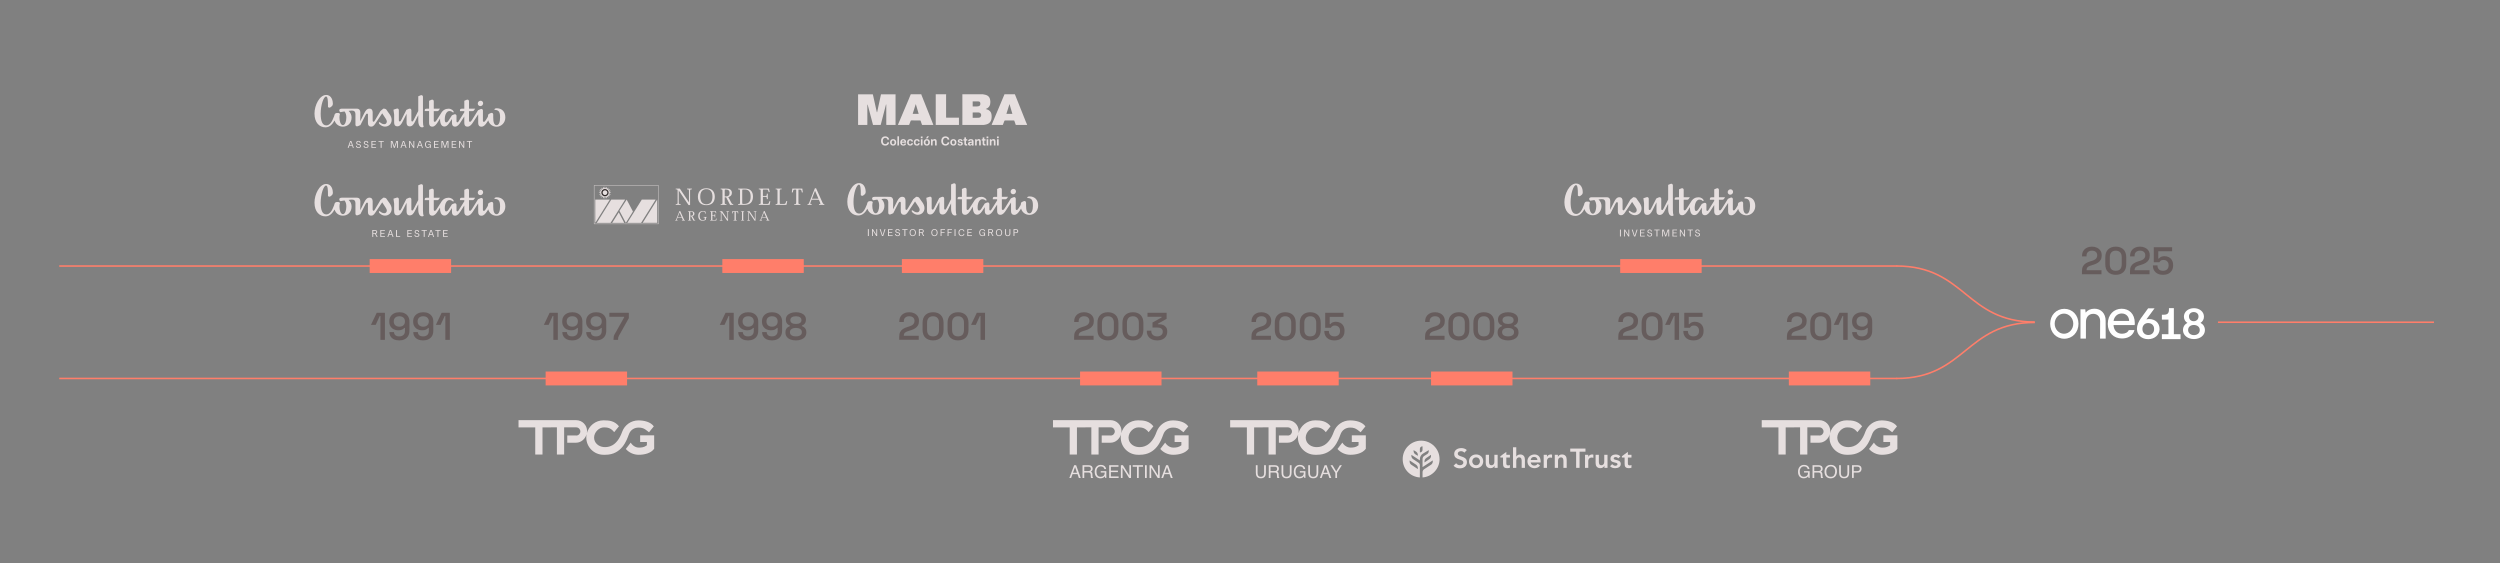 <?xml version="1.0" encoding="UTF-8"?>
<svg id="Capa_1" xmlns="http://www.w3.org/2000/svg" version="1.1" viewBox="0 0 1938.54 436.55">
  <rect x="0" y="0" width="1938.54" height="436.55" fill="#808080" stroke="none"/>
  <!-- Generator: Adobe Illustrator 29.4.0, SVG Export Plug-In . SVG Version: 2.1.0 Build 152)  -->
  <defs>
    <style>
      .st0 {
        fill: #e6dfdf;
      }

      .st1 {
        fill: #ff7e6a;
      }

      .st2 {
        fill: #665c5c;
      }

      .st3 {
        fill: #fff;
      }

      .st4 {
        fill: #312b2b;
      }
    </style>
  </defs>
  <path class="st1" d="M1577.79,250.31c-27.02,0-40.74-11.11-54-21.85-13.1-10.61-26.64-21.58-53.23-21.58v-1.22c27.02,0,40.74,11.11,54,21.85,13.1,10.61,26.64,21.58,53.23,21.58v1.22Z"/>
  <path class="st1" d="M1470.56,294.08v-1.22c26.59,0,40.14-10.97,53.23-21.58,13.26-10.74,26.97-21.85,54-21.85v1.22c-26.59,0-40.13,10.97-53.23,21.58-13.26,10.74-26.97,21.85-54,21.85Z"/>
  <rect class="st1" x="1719.84" y="249.26" width="167.52" height="1.22"/>
  <rect class="st1" x="45.94" y="292.86" width="1425.28" height="1.22"/>
  <rect class="st1" x="45.94" y="205.67" width="1425.28" height="1.22"/>
  <rect class="st1" x="286.64" y="200.9" width="63.15" height="10.76"/>
  <rect class="st1" x="699.33" y="200.9" width="63.15" height="10.76"/>
  <rect class="st1" x="1256.33" y="200.9" width="63.15" height="10.76"/>
  <rect class="st1" x="423.09" y="288.09" width="63.15" height="10.76"/>
  <rect class="st1" x="837.51" y="288.09" width="63.15" height="10.76"/>
  <rect class="st1" x="974.9" y="288.09" width="63.15" height="10.76"/>
  <rect class="st1" x="1109.66" y="288.09" width="63.15" height="10.76"/>
  <rect class="st1" x="1387.09" y="288.09" width="63.15" height="10.76"/>
  <g>
    <path class="st2" d="M294.98,263.53v-18.48h-.51l-3.15,6.87h-3.69l4.47-9.39h6.36v21h-3.48,0Z"/>
    <path class="st2" d="M309.56,263.95c-1.56,0-2.91-.27-4.04-.79s-2-1.28-2.62-2.25-.93-2.12-.93-3.43h3.54c0,.92.33,1.71.97,2.37.65.66,1.67.99,3.08.99s2.51-.38,3.29-1.12c.77-.75,1.16-1.79,1.16-3.1v-2.34h-.51c-.36.46-.9.88-1.62,1.27s-1.78.58-3.18.58c-1.22,0-2.35-.26-3.39-.78s-1.88-1.28-2.5-2.28-.95-2.2-.95-3.6v-.36c0-1.42.33-2.65.99-3.69s1.58-1.85,2.76-2.43,2.55-.87,4.11-.87,2.92.29,4.09.88,2.08,1.42,2.71,2.48c.64,1.06.96,2.29.96,3.69v7.23c0,1.66-.33,3.05-1,4.17s-1.6,1.96-2.79,2.54c-1.19.57-2.56.85-4.12.85h0ZM309.65,253.33c.9,0,1.67-.17,2.31-.5.64-.33,1.14-.79,1.5-1.38.36-.59.54-1.28.54-2.08v-.24c0-1.2-.39-2.15-1.17-2.85-.78-.7-1.84-1.05-3.18-1.05s-2.37.35-3.15,1.05-1.17,1.65-1.17,2.85v.24c0,.8.18,1.5.54,2.08.36.59.86,1.05,1.51,1.38.65.33,1.41.5,2.26.5h0Z"/>
    <path class="st2" d="M328.07,263.95c-1.56,0-2.91-.27-4.04-.79s-2-1.28-2.62-2.25-.93-2.12-.93-3.43h3.54c0,.92.33,1.71.97,2.37.65.66,1.67.99,3.08.99s2.51-.38,3.29-1.12c.77-.75,1.16-1.79,1.16-3.1v-2.34h-.51c-.36.46-.9.88-1.62,1.27s-1.78.58-3.18.58c-1.22,0-2.35-.26-3.39-.78s-1.88-1.28-2.5-2.28-.95-2.2-.95-3.6v-.36c0-1.42.33-2.65.99-3.69s1.58-1.85,2.76-2.43,2.55-.87,4.11-.87,2.92.29,4.09.88,2.08,1.42,2.71,2.48c.64,1.06.96,2.29.96,3.69v7.23c0,1.66-.33,3.05-1,4.17s-1.6,1.96-2.79,2.54c-1.19.57-2.56.85-4.12.85h0ZM328.16,253.33c.9,0,1.67-.17,2.31-.5.64-.33,1.14-.79,1.5-1.38.36-.59.54-1.28.54-2.08v-.24c0-1.2-.39-2.15-1.17-2.85-.78-.7-1.84-1.05-3.18-1.05s-2.37.35-3.15,1.05-1.17,1.65-1.17,2.85v.24c0,.8.18,1.5.54,2.08.36.59.86,1.05,1.51,1.38.65.33,1.41.5,2.26.5h0Z"/>
    <path class="st2" d="M345.32,263.53v-18.48h-.51l-3.15,6.87h-3.69l4.47-9.39h6.36v21h-3.48,0Z"/>
  </g>
  <g>
    <path class="st2" d="M429.07,263.53v-18.48h-.51l-3.15,6.87h-3.69l4.47-9.39h6.36v21h-3.48,0Z"/>
    <path class="st2" d="M443.65,263.95c-1.56,0-2.91-.27-4.04-.79s-2-1.28-2.62-2.25-.93-2.12-.93-3.43h3.54c0,.92.32,1.71.97,2.37s1.67.99,3.08.99,2.51-.38,3.29-1.12c.77-.75,1.16-1.79,1.16-3.1v-2.34h-.51c-.36.46-.9.88-1.62,1.27s-1.78.58-3.18.58c-1.22,0-2.35-.26-3.39-.78s-1.88-1.28-2.5-2.28c-.63-1-.95-2.2-.95-3.6v-.36c0-1.42.33-2.65.99-3.69s1.58-1.85,2.76-2.43,2.55-.87,4.11-.87,2.93.29,4.1.88,2.07,1.42,2.71,2.48c.64,1.06.96,2.29.96,3.69v7.23c0,1.66-.33,3.05-1,4.17s-1.6,1.96-2.79,2.54c-1.19.57-2.57.85-4.12.85h-.02,0ZM443.74,253.33c.9,0,1.67-.17,2.31-.5.64-.33,1.14-.79,1.5-1.38.36-.59.54-1.28.54-2.08v-.24c0-1.2-.39-2.15-1.17-2.85-.78-.7-1.84-1.05-3.18-1.05s-2.37.35-3.15,1.05-1.17,1.65-1.17,2.85v.24c0,.8.18,1.5.54,2.08.36.59.87,1.05,1.52,1.38s1.4.5,2.26.5Z"/>
    <path class="st2" d="M462.16,263.95c-1.56,0-2.91-.27-4.04-.79s-2-1.28-2.62-2.25-.93-2.12-.93-3.43h3.54c0,.92.32,1.71.97,2.37s1.67.99,3.08.99,2.51-.38,3.29-1.12c.77-.75,1.16-1.79,1.16-3.1v-2.34h-.51c-.36.46-.9.88-1.62,1.27s-1.78.58-3.18.58c-1.22,0-2.35-.26-3.39-.78s-1.88-1.28-2.5-2.28c-.63-1-.95-2.2-.95-3.6v-.36c0-1.42.33-2.65.99-3.69s1.58-1.85,2.76-2.43,2.55-.87,4.11-.87,2.93.29,4.1.88,2.07,1.42,2.71,2.48c.64,1.06.96,2.29.96,3.69v7.23c0,1.66-.33,3.05-1,4.17s-1.6,1.96-2.79,2.54c-1.19.57-2.57.85-4.12.85h-.02,0ZM462.25,253.33c.9,0,1.67-.17,2.31-.5.64-.33,1.14-.79,1.5-1.38.36-.59.54-1.28.54-2.08v-.24c0-1.2-.39-2.15-1.17-2.85-.78-.7-1.84-1.05-3.18-1.05s-2.37.35-3.15,1.05-1.17,1.65-1.17,2.85v.24c0,.8.18,1.5.54,2.08.36.59.87,1.05,1.52,1.38s1.4.5,2.26.5Z"/>
    <path class="st2" d="M475.75,263.53v-.78c0-.76.06-1.4.18-1.93s.38-1.14.78-1.84l7.26-12.87v-.45h-11.46v-3.12h15.09v4.14l-7.68,13.71c-.26.46-.43.87-.52,1.22s-.14.79-.14,1.3v.63h-3.51Z"/>
  </g>
  <g>
    <path class="st2" d="M565.47,263.53v-18.48h-.51l-3.15,6.87h-3.69l4.47-9.39h6.36v21h-3.48,0Z"/>
    <path class="st2" d="M580.05,263.95c-1.56,0-2.91-.27-4.04-.79-1.13-.53-2.01-1.28-2.62-2.25-.62-.97-.93-2.12-.93-3.43h3.54c0,.92.33,1.71.97,2.37.65.66,1.68.99,3.08.99s2.51-.38,3.29-1.12c.77-.75,1.15-1.79,1.15-3.1v-2.34h-.51c-.36.46-.9.88-1.62,1.27s-1.78.58-3.18.58c-1.22,0-2.35-.26-3.39-.78-1.04-.52-1.88-1.28-2.51-2.28s-.95-2.2-.95-3.6v-.36c0-1.42.33-2.65.99-3.69s1.58-1.85,2.76-2.43,2.55-.87,4.11-.87,2.92.29,4.09.88,2.08,1.42,2.71,2.48c.64,1.06.96,2.29.96,3.69v7.23c0,1.66-.34,3.05-1.01,4.17s-1.6,1.96-2.79,2.54c-1.19.57-2.57.85-4.12.85h.02,0ZM580.14,253.33c.9,0,1.67-.17,2.31-.5s1.14-.79,1.5-1.38c.36-.59.54-1.28.54-2.08v-.24c0-1.2-.39-2.15-1.17-2.85s-1.84-1.05-3.18-1.05-2.37.35-3.15,1.05-1.17,1.65-1.17,2.85v.24c0,.8.18,1.5.54,2.08.36.59.86,1.05,1.51,1.38s1.41.5,2.27.5Z"/>
    <path class="st2" d="M598.56,263.95c-1.56,0-2.91-.27-4.04-.79-1.13-.53-2.01-1.28-2.62-2.25-.62-.97-.93-2.12-.93-3.43h3.54c0,.92.33,1.71.97,2.37.65.66,1.68.99,3.08.99s2.51-.38,3.29-1.12c.77-.75,1.15-1.79,1.15-3.1v-2.34h-.51c-.36.46-.9.88-1.62,1.27s-1.78.58-3.18.58c-1.22,0-2.35-.26-3.39-.78-1.04-.52-1.88-1.28-2.51-2.28s-.95-2.2-.95-3.6v-.36c0-1.42.33-2.65.99-3.69s1.58-1.85,2.76-2.43,2.55-.87,4.11-.87,2.92.29,4.09.88,2.08,1.42,2.71,2.48c.64,1.06.96,2.29.96,3.69v7.23c0,1.66-.34,3.05-1.01,4.17s-1.6,1.96-2.79,2.54c-1.19.57-2.57.85-4.12.85h.02,0ZM598.65,253.33c.9,0,1.67-.17,2.31-.5s1.14-.79,1.5-1.38c.36-.59.54-1.28.54-2.08v-.24c0-1.2-.39-2.15-1.17-2.85s-1.84-1.05-3.18-1.05-2.37.35-3.15,1.05-1.17,1.65-1.17,2.85v.24c0,.8.18,1.5.54,2.08.36.59.86,1.05,1.51,1.38s1.41.5,2.27.5Z"/>
    <path class="st2" d="M617.16,263.95c-1.62,0-3.04-.24-4.26-.72-1.22-.48-2.17-1.17-2.84-2.08s-1-1.97-1-3.2v-.36c0-.98.18-1.79.54-2.43s.81-1.14,1.35-1.5,1.05-.61,1.53-.75v-.51c-.48-.16-.97-.42-1.46-.78-.49-.36-.89-.84-1.2-1.44s-.46-1.33-.46-2.19v-.36c0-1.1.33-2.06.98-2.89.65-.83,1.56-1.47,2.73-1.94,1.17-.46,2.54-.69,4.1-.69s2.89.23,4.06.69,2.08,1.11,2.73,1.94c.65.83.97,1.79.97,2.89v.36c0,.86-.15,1.59-.46,2.19s-.7,1.08-1.17,1.44-.96.62-1.46.78v.51c.5.14,1.01.39,1.54.75.53.36.97.86,1.33,1.5.36.64.54,1.45.54,2.43v.36c0,1.22-.34,2.29-1.02,3.2s-1.63,1.6-2.85,2.08c-1.22.48-2.63.72-4.23.72h.01ZM617.16,260.83c1.46,0,2.59-.28,3.4-.84s1.21-1.33,1.21-2.31v-.24c0-.96-.4-1.73-1.2-2.29-.8-.57-1.94-.86-3.42-.86s-2.62.29-3.42.86-1.2,1.33-1.2,2.29v.24c0,.98.41,1.75,1.21,2.31.81.56,1.94.84,3.41.84h0ZM617.16,251.2c1.36,0,2.41-.25,3.16-.75s1.12-1.21,1.12-2.13v-.24c0-.9-.38-1.6-1.15-2.1s-1.81-.75-3.13-.75-2.37.25-3.13.75c-.77.5-1.16,1.2-1.16,2.1v.24c0,.92.38,1.63,1.12,2.13s1.8.75,3.17.75h0Z"/>
  </g>
  <g>
    <path class="st2" d="M832.88,263.53v-2.43c0-1.48.24-2.7.73-3.65.49-.95,1.2-1.73,2.12-2.34s2.04-1.11,3.36-1.51l1.92-.6c.78-.26,1.44-.57,1.98-.93s.96-.8,1.26-1.33.45-1.16.45-1.88v-.12c0-1.08-.37-1.93-1.11-2.57-.74-.63-1.73-.94-2.97-.94s-2.25.33-3.03,1-1.17,1.66-1.17,2.96v.51h-3.48v-.45c0-1.52.34-2.81,1.02-3.87s1.6-1.87,2.76-2.43c1.16-.56,2.46-.84,3.9-.84s2.74.28,3.89.83,2.05,1.32,2.7,2.29.97,2.13.97,3.45v.3c0,1.34-.27,2.47-.81,3.39s-1.29,1.68-2.24,2.27c-.95.59-2.02,1.08-3.22,1.45l-1.86.57c-.9.28-1.62.58-2.15.9s-.91.68-1.12,1.09-.33.93-.33,1.54v.21h11.55v3.12h-15.12Z"/>
    <path class="st2" d="M859.09,263.95c-2.46,0-4.43-.69-5.91-2.07s-2.22-3.46-2.22-6.24v-5.22c0-2.72.74-4.78,2.22-6.19s3.45-2.12,5.91-2.12,4.46.71,5.93,2.12c1.47,1.41,2.21,3.47,2.21,6.19v5.22c0,2.78-.74,4.86-2.21,6.24-1.47,1.38-3.45,2.07-5.93,2.07ZM859.09,260.83c1.58,0,2.75-.44,3.5-1.32s1.12-2.13,1.12-3.75v-5.49c0-1.64-.41-2.89-1.23-3.75s-1.95-1.29-3.39-1.29-2.62.44-3.42,1.32-1.2,2.12-1.2,3.72v5.49c0,1.66.38,2.92,1.15,3.78.77.86,1.93,1.29,3.46,1.29h0Z"/>
    <path class="st2" d="M878.48,263.95c-2.46,0-4.43-.69-5.91-2.07s-2.22-3.46-2.22-6.24v-5.22c0-2.72.74-4.78,2.22-6.19s3.45-2.12,5.91-2.12,4.46.71,5.92,2.12,2.2,3.47,2.2,6.19v5.22c0,2.78-.73,4.86-2.2,6.24-1.47,1.38-3.45,2.07-5.92,2.07ZM878.48,260.83c1.58,0,2.74-.44,3.49-1.32s1.12-2.13,1.12-3.75v-5.49c0-1.64-.41-2.89-1.23-3.75s-1.95-1.29-3.39-1.29-2.62.44-3.42,1.32-1.2,2.12-1.2,3.72v5.49c0,1.66.39,2.92,1.16,3.78.77.86,1.92,1.29,3.46,1.29h.01Z"/>
    <path class="st2" d="M897.28,263.95c-1.56,0-2.95-.28-4.16-.84s-2.16-1.37-2.83-2.42c-.68-1.05-1.02-2.3-1.02-3.76v-.54h3.48v.45c0,1.22.42,2.19,1.25,2.91s1.92,1.08,3.29,1.08,2.42-.33,3.18-1,1.14-1.51,1.14-2.54v-.27c0-.72-.17-1.3-.52-1.74-.35-.44-.82-.76-1.41-.97s-1.25-.32-2-.32h-4.02v-3.9l7.11-3.99v-.45h-10.98v-3.12h14.82v4.68l-6.72,3.78v.45h1.23c1,0,1.95.2,2.86.58s1.66.99,2.24,1.79.87,1.84.87,3.12v.33c0,1.36-.33,2.54-.97,3.54-.65,1-1.56,1.78-2.73,2.33s-2.54.83-4.09.83h-.02,0Z"/>
  </g>
  <g>
    <path class="st2" d="M970.39,263.53v-2.43c0-1.48.24-2.7.73-3.65.49-.95,1.2-1.73,2.12-2.34s2.04-1.11,3.36-1.51l1.92-.6c.78-.26,1.44-.57,1.98-.93.54-.36.96-.8,1.26-1.33s.45-1.16.45-1.88v-.12c0-1.08-.37-1.93-1.11-2.57-.74-.63-1.73-.94-2.97-.94s-2.25.33-3.03,1-1.17,1.66-1.17,2.96v.51h-3.48v-.45c0-1.52.34-2.81,1.02-3.87s1.6-1.87,2.76-2.43c1.16-.56,2.46-.84,3.9-.84s2.73.28,3.88.83,2.05,1.32,2.7,2.29c.65.98.98,2.13.98,3.45v.3c0,1.34-.27,2.47-.81,3.39s-1.29,1.68-2.24,2.27-2.02,1.08-3.23,1.45l-1.86.57c-.9.28-1.62.58-2.14.9-.53.32-.91.68-1.12,1.09-.22.41-.33.93-.33,1.54v.21h11.55v3.12h-15.12Z"/>
    <path class="st2" d="M996.61,263.95c-2.46,0-4.43-.69-5.91-2.07s-2.22-3.46-2.22-6.24v-5.22c0-2.72.74-4.78,2.22-6.19s3.45-2.12,5.91-2.12,4.46.71,5.92,2.12c1.47,1.41,2.21,3.47,2.21,6.19v5.22c0,2.78-.73,4.86-2.21,6.24-1.47,1.38-3.45,2.07-5.92,2.07ZM996.61,260.83c1.58,0,2.75-.44,3.5-1.32s1.12-2.13,1.12-3.75v-5.49c0-1.64-.41-2.89-1.23-3.75s-1.95-1.29-3.39-1.29-2.62.44-3.42,1.32-1.2,2.12-1.2,3.72v5.49c0,1.66.38,2.92,1.16,3.78.77.86,1.92,1.29,3.46,1.29h0Z"/>
    <path class="st2" d="M1015.99,263.95c-2.46,0-4.43-.69-5.91-2.07s-2.22-3.46-2.22-6.24v-5.22c0-2.72.74-4.78,2.22-6.19s3.45-2.12,5.91-2.12,4.46.71,5.93,2.12c1.47,1.41,2.2,3.47,2.2,6.19v5.22c0,2.78-.74,4.86-2.2,6.24-1.47,1.38-3.45,2.07-5.93,2.07ZM1015.99,260.83c1.58,0,2.75-.44,3.5-1.32s1.12-2.13,1.12-3.75v-5.49c0-1.64-.41-2.89-1.23-3.75s-1.95-1.29-3.39-1.29-2.62.44-3.42,1.32-1.2,2.12-1.2,3.72v5.49c0,1.66.39,2.92,1.16,3.78.77.86,1.92,1.29,3.46,1.29h0Z"/>
    <path class="st2" d="M1034.77,263.95c-1.62,0-3.01-.29-4.18-.87s-2.08-1.4-2.71-2.46c-.64-1.06-.96-2.29-.96-3.69v-.3h3.54v.27c0,1.14.36,2.08,1.09,2.82.73.74,1.79,1.11,3.17,1.11s2.45-.38,3.21-1.14,1.14-1.76,1.14-3v-.27c0-1.22-.38-2.19-1.12-2.91-.75-.72-1.7-1.08-2.84-1.08-.64,0-1.16.09-1.57.27s-.75.41-1.01.67c-.26.27-.47.55-.63.83h-4.32v-11.67h14.19v3.18h-10.71v5.64h.51c.22-.3.5-.58.85-.86.35-.27.81-.5,1.38-.69s1.25-.29,2.05-.29c1.24,0,2.37.26,3.38.79s1.82,1.3,2.42,2.33c.6,1.02.9,2.27.9,3.75v.33c0,1.46-.31,2.73-.93,3.81s-1.51,1.92-2.67,2.52c-1.16.6-2.55.9-4.17.9h-.01Z"/>
  </g>
  <g>
    <path class="st2" d="M1105.01,263.53v-2.43c0-1.48.24-2.7.73-3.65.49-.95,1.2-1.73,2.12-2.34s2.04-1.11,3.36-1.51l1.92-.6c.78-.26,1.44-.57,1.98-.93.54-.36.96-.8,1.26-1.33s.45-1.16.45-1.88v-.12c0-1.08-.37-1.93-1.11-2.57-.74-.63-1.73-.94-2.97-.94s-2.25.33-3.03,1-1.17,1.66-1.17,2.96v.51h-3.48v-.45c0-1.52.34-2.81,1.02-3.87s1.6-1.87,2.76-2.43,2.46-.84,3.9-.84,2.73.28,3.88.83,2.05,1.32,2.7,2.29c.65.98.98,2.13.98,3.45v.3c0,1.34-.27,2.47-.81,3.39s-1.29,1.68-2.24,2.27-2.02,1.08-3.23,1.45l-1.86.57c-.9.28-1.62.58-2.14.9-.53.32-.91.68-1.12,1.09-.22.41-.33.93-.33,1.54v.21h11.55v3.12h-15.12Z"/>
    <path class="st2" d="M1131.22,263.95c-2.46,0-4.43-.69-5.91-2.07s-2.22-3.46-2.22-6.24v-5.22c0-2.72.74-4.78,2.22-6.19s3.45-2.12,5.91-2.12,4.46.71,5.92,2.12c1.47,1.41,2.21,3.47,2.21,6.19v5.22c0,2.78-.73,4.86-2.21,6.24-1.47,1.38-3.45,2.07-5.92,2.07ZM1131.22,260.83c1.58,0,2.75-.44,3.5-1.32s1.12-2.13,1.12-3.75v-5.49c0-1.64-.41-2.89-1.23-3.75s-1.95-1.29-3.39-1.29-2.62.44-3.42,1.32-1.2,2.12-1.2,3.72v5.49c0,1.66.38,2.92,1.16,3.78.77.86,1.92,1.29,3.46,1.29h0Z"/>
    <path class="st2" d="M1150.6,263.95c-2.46,0-4.43-.69-5.91-2.07s-2.22-3.46-2.22-6.24v-5.22c0-2.72.74-4.78,2.22-6.19s3.45-2.12,5.91-2.12,4.46.71,5.93,2.12c1.47,1.41,2.2,3.47,2.2,6.19v5.22c0,2.78-.74,4.86-2.2,6.24-1.47,1.38-3.45,2.07-5.93,2.07ZM1150.6,260.83c1.58,0,2.75-.44,3.5-1.32s1.12-2.13,1.12-3.75v-5.49c0-1.64-.41-2.89-1.23-3.75s-1.95-1.29-3.39-1.29-2.62.44-3.42,1.32-1.2,2.12-1.2,3.72v5.49c0,1.66.39,2.92,1.16,3.78.77.86,1.92,1.29,3.46,1.29h0Z"/>
    <path class="st2" d="M1169.38,263.95c-1.62,0-3.04-.24-4.26-.72s-2.16-1.17-2.83-2.08c-.67-.91-1.01-1.97-1.01-3.2v-.36c0-.98.18-1.79.54-2.43s.81-1.14,1.35-1.5c.54-.36,1.05-.61,1.53-.75v-.51c-.48-.16-.96-.42-1.46-.78-.49-.36-.89-.84-1.2-1.44-.31-.6-.46-1.33-.46-2.19v-.36c0-1.1.32-2.06.97-2.89s1.56-1.47,2.73-1.94c1.17-.46,2.53-.69,4.09-.69s2.9.23,4.07.69c1.17.46,2.08,1.11,2.73,1.94s.98,1.79.98,2.89v.36c0,.86-.16,1.59-.46,2.19-.31.6-.7,1.08-1.17,1.44-.47.36-.96.62-1.46.78v.51c.5.14,1.01.39,1.54.75s.98.86,1.33,1.5c.36.64.54,1.45.54,2.43v.36c0,1.22-.34,2.29-1.02,3.2s-1.63,1.6-2.85,2.08c-1.22.48-2.63.72-4.23.72h0ZM1169.38,260.83c1.46,0,2.6-.28,3.41-.84s1.21-1.33,1.21-2.31v-.24c0-.96-.4-1.73-1.2-2.29-.8-.57-1.94-.86-3.42-.86s-2.62.29-3.42.86-1.2,1.33-1.2,2.29v.24c0,.98.4,1.75,1.21,2.31.81.56,1.95.84,3.4.84h.01ZM1169.38,251.2c1.36,0,2.42-.25,3.17-.75s1.12-1.21,1.12-2.13v-.24c0-.9-.39-1.6-1.16-2.1s-1.82-.75-3.14-.75-2.37.25-3.13.75-1.15,1.2-1.15,2.1v.24c0,.92.38,1.63,1.12,2.13s1.8.75,3.16.75h.01Z"/>
  </g>
  <g>
    <path class="st2" d="M697.28,263.53v-2.43c0-1.48.24-2.7.73-3.65.49-.95,1.2-1.73,2.12-2.34s2.04-1.11,3.36-1.51l1.92-.6c.78-.26,1.44-.57,1.98-.93s.96-.8,1.26-1.33.45-1.16.45-1.88v-.12c0-1.08-.37-1.93-1.11-2.57-.74-.63-1.73-.94-2.97-.94s-2.25.33-3.03,1-1.17,1.66-1.17,2.96v.51h-3.48v-.45c0-1.52.34-2.81,1.02-3.87s1.6-1.87,2.76-2.43c1.16-.56,2.46-.84,3.9-.84s2.74.28,3.89.83,2.05,1.32,2.7,2.29.97,2.13.97,3.45v.3c0,1.34-.27,2.47-.81,3.39s-1.29,1.68-2.24,2.27c-.95.59-2.02,1.08-3.22,1.45l-1.86.57c-.9.28-1.62.58-2.15.9s-.91.68-1.12,1.09-.33.93-.33,1.54v.21h11.55v3.12h-15.12Z"/>
    <path class="st2" d="M723.5,263.95c-2.46,0-4.43-.69-5.91-2.07s-2.22-3.46-2.22-6.24v-5.22c0-2.72.74-4.78,2.22-6.19s3.45-2.12,5.91-2.12,4.46.71,5.93,2.12c1.47,1.41,2.21,3.47,2.21,6.19v5.22c0,2.78-.74,4.86-2.21,6.24-1.47,1.38-3.45,2.07-5.93,2.07ZM723.5,260.83c1.58,0,2.75-.44,3.5-1.32s1.12-2.13,1.12-3.75v-5.49c0-1.64-.41-2.89-1.23-3.75s-1.95-1.29-3.39-1.29-2.62.44-3.42,1.32-1.2,2.12-1.2,3.72v5.49c0,1.66.38,2.92,1.15,3.78.77.86,1.93,1.29,3.46,1.29h0Z"/>
    <path class="st2" d="M742.88,263.95c-2.46,0-4.43-.69-5.91-2.07s-2.22-3.46-2.22-6.24v-5.22c0-2.72.74-4.78,2.22-6.19s3.45-2.12,5.91-2.12,4.46.71,5.92,2.12,2.2,3.47,2.2,6.19v5.22c0,2.78-.73,4.86-2.2,6.24-1.47,1.38-3.45,2.07-5.92,2.07ZM742.88,260.83c1.58,0,2.74-.44,3.49-1.32s1.12-2.13,1.12-3.75v-5.49c0-1.64-.41-2.89-1.23-3.75s-1.95-1.29-3.39-1.29-2.62.44-3.42,1.32-1.2,2.12-1.2,3.72v5.49c0,1.66.39,2.92,1.16,3.78.77.86,1.92,1.29,3.46,1.29h.01Z"/>
    <path class="st2" d="M760.31,263.53v-18.48h-.51l-3.15,6.87h-3.69l4.47-9.39h6.36v21h-3.48,0Z"/>
  </g>
  <g>
    <path class="st2" d="M1254.84,263.53v-2.43c0-1.48.25-2.7.74-3.65.49-.95,1.2-1.73,2.12-2.34s2.04-1.11,3.36-1.51l1.92-.6c.78-.26,1.44-.57,1.98-.93s.96-.8,1.26-1.33.45-1.16.45-1.88v-.12c0-1.08-.37-1.93-1.11-2.57-.74-.63-1.73-.94-2.97-.94s-2.25.33-3.03,1-1.17,1.66-1.17,2.96v.51h-3.48v-.45c0-1.52.34-2.81,1.02-3.87s1.6-1.87,2.76-2.43,2.46-.84,3.9-.84,2.73.28,3.88.83,2.05,1.32,2.7,2.29c.65.98.98,2.13.98,3.45v.3c0,1.34-.27,2.47-.81,3.39s-1.29,1.68-2.23,2.27c-.95.59-2.03,1.08-3.23,1.45l-1.86.57c-.9.28-1.62.58-2.14.9-.53.32-.91.68-1.12,1.09-.22.41-.33.93-.33,1.54v.21h11.55v3.12h-15.14Z"/>
    <path class="st2" d="M1281.06,263.95c-2.46,0-4.43-.69-5.91-2.07s-2.22-3.46-2.22-6.24v-5.22c0-2.72.74-4.78,2.22-6.19s3.45-2.12,5.91-2.12,4.45.71,5.92,2.12c1.47,1.41,2.21,3.47,2.21,6.19v5.22c0,2.78-.74,4.86-2.21,6.24s-3.45,2.07-5.92,2.07ZM1281.06,260.83c1.58,0,2.74-.44,3.49-1.32s1.12-2.13,1.12-3.75v-5.49c0-1.64-.41-2.89-1.23-3.75s-1.95-1.29-3.39-1.29-2.62.44-3.42,1.32-1.2,2.12-1.2,3.72v5.49c0,1.66.38,2.92,1.15,3.78.77.86,1.92,1.29,3.47,1.29h.01Z"/>
    <path class="st2" d="M1298.49,263.53v-18.48h-.51l-3.15,6.87h-3.69l4.47-9.39h6.36v21h-3.48Z"/>
    <path class="st2" d="M1313.16,263.95c-1.62,0-3.01-.29-4.18-.87s-2.08-1.4-2.71-2.46c-.64-1.06-.96-2.29-.96-3.69v-.3h3.54v.27c0,1.14.37,2.08,1.1,2.82.73.74,1.79,1.11,3.17,1.11s2.45-.38,3.21-1.14,1.14-1.76,1.14-3v-.27c0-1.22-.38-2.19-1.12-2.91-.75-.72-1.7-1.08-2.83-1.08-.64,0-1.17.09-1.58.27s-.75.41-1,.67c-.26.27-.47.55-.63.83h-4.32v-11.67h14.19v3.18h-10.71v5.64h.51c.22-.3.5-.58.86-.86.35-.27.81-.5,1.38-.69s1.25-.29,2.05-.29c1.24,0,2.37.26,3.38.79s1.82,1.3,2.42,2.33c.6,1.02.9,2.27.9,3.75v.33c0,1.46-.31,2.73-.93,3.81s-1.51,1.92-2.67,2.52c-1.16.6-2.55.9-4.17.9h-.04Z"/>
  </g>
  <g>
    <path class="st2" d="M1385.6,263.53v-2.43c0-1.48.25-2.7.74-3.65.49-.95,1.2-1.73,2.12-2.34s2.04-1.11,3.36-1.51l1.92-.6c.78-.26,1.44-.57,1.98-.93s.96-.8,1.26-1.33.45-1.16.45-1.88v-.12c0-1.08-.37-1.93-1.11-2.57-.74-.63-1.73-.94-2.97-.94s-2.25.33-3.03,1-1.17,1.66-1.17,2.96v.51h-3.48v-.45c0-1.52.34-2.81,1.02-3.87s1.6-1.87,2.76-2.43,2.46-.84,3.9-.84,2.73.28,3.88.83,2.05,1.32,2.7,2.29c.65.98.98,2.13.98,3.45v.3c0,1.34-.27,2.47-.81,3.39s-1.29,1.68-2.23,2.27c-.95.59-2.03,1.08-3.23,1.45l-1.86.57c-.9.28-1.62.58-2.14.9-.53.32-.91.68-1.12,1.09-.22.41-.33.93-.33,1.54v.21h11.55v3.12h-15.14Z"/>
    <path class="st2" d="M1411.82,263.95c-2.46,0-4.43-.69-5.91-2.07s-2.22-3.46-2.22-6.24v-5.22c0-2.72.74-4.78,2.22-6.19s3.45-2.12,5.91-2.12,4.45.71,5.92,2.12c1.47,1.41,2.21,3.47,2.21,6.19v5.22c0,2.78-.74,4.86-2.21,6.24s-3.45,2.07-5.92,2.07ZM1411.82,260.83c1.58,0,2.74-.44,3.49-1.32s1.12-2.13,1.12-3.75v-5.49c0-1.64-.41-2.89-1.23-3.75s-1.95-1.29-3.39-1.29-2.62.44-3.42,1.32-1.2,2.12-1.2,3.72v5.49c0,1.66.38,2.92,1.15,3.78.77.86,1.92,1.29,3.47,1.29h.01Z"/>
    <path class="st2" d="M1429.25,263.53v-18.48h-.51l-3.15,6.87h-3.69l4.47-9.39h6.36v21h-3.48Z"/>
    <path class="st2" d="M1443.82,263.95c-1.56,0-2.91-.27-4.04-.79s-2-1.28-2.62-2.25-.93-2.12-.93-3.43h3.54c0,.92.32,1.71.97,2.37s1.67.99,3.08.99,2.51-.38,3.29-1.12c.77-.75,1.16-1.79,1.16-3.1v-2.34h-.51c-.36.46-.9.88-1.62,1.27s-1.78.58-3.18.58c-1.22,0-2.35-.26-3.39-.78s-1.88-1.28-2.5-2.28-.95-2.2-.95-3.6v-.36c0-1.42.33-2.65.99-3.69s1.58-1.85,2.76-2.43c1.18-.58,2.55-.87,4.11-.87s2.92.29,4.09.88,2.07,1.42,2.71,2.48.96,2.29.96,3.69v7.23c0,1.66-.33,3.05-1,4.17s-1.6,1.96-2.79,2.54c-1.19.57-2.57.85-4.12.85h0ZM1443.91,253.33c.9,0,1.67-.17,2.31-.5s1.14-.79,1.5-1.38c.36-.59.54-1.28.54-2.08v-.24c0-1.2-.39-2.15-1.17-2.85-.78-.7-1.84-1.05-3.18-1.05s-2.37.35-3.15,1.05-1.17,1.65-1.17,2.85v.24c0,.8.18,1.5.54,2.08.36.59.87,1.05,1.52,1.38s1.4.5,2.26.5Z"/>
  </g>
  <g>
    <path class="st2" d="M1614.38,212.67v-2.43c0-1.48.25-2.7.74-3.65s1.2-1.73,2.12-2.34,2.04-1.11,3.36-1.51l1.92-.6c.78-.26,1.44-.57,1.98-.93s.96-.8,1.26-1.33.45-1.16.45-1.88v-.12c0-1.08-.37-1.93-1.11-2.57-.74-.63-1.73-.94-2.97-.94s-2.25.33-3.03,1-1.17,1.66-1.17,2.96v.51h-3.48v-.45c0-1.52.34-2.81,1.02-3.87s1.6-1.87,2.76-2.43,2.46-.84,3.9-.84,2.73.28,3.88.83,2.05,1.32,2.7,2.29c.65.98.98,2.13.98,3.45v.3c0,1.34-.27,2.47-.81,3.39s-1.29,1.68-2.23,2.27c-.95.59-2.03,1.08-3.23,1.45l-1.86.57c-.9.28-1.62.58-2.14.9-.53.32-.91.68-1.12,1.09-.22.41-.33.93-.33,1.54v.21h11.55v3.12h-15.14Z"/>
    <path class="st2" d="M1640.6,213.09c-2.46,0-4.43-.69-5.91-2.07s-2.22-3.46-2.22-6.24v-5.22c0-2.72.74-4.78,2.22-6.19s3.45-2.12,5.91-2.12,4.45.71,5.92,2.12c1.47,1.41,2.21,3.47,2.21,6.19v5.22c0,2.78-.74,4.86-2.21,6.24s-3.45,2.07-5.92,2.07ZM1640.6,209.97c1.58,0,2.74-.44,3.49-1.32s1.12-2.13,1.12-3.75v-5.49c0-1.64-.41-2.89-1.23-3.75s-1.95-1.29-3.39-1.29-2.62.44-3.42,1.32-1.2,2.12-1.2,3.72v5.49c0,1.66.38,2.92,1.15,3.78s1.92,1.29,3.47,1.29h.01Z"/>
    <path class="st2" d="M1651.64,212.67v-2.43c0-1.48.25-2.7.74-3.65s1.2-1.73,2.12-2.34,2.04-1.11,3.36-1.51l1.92-.6c.78-.26,1.44-.57,1.98-.93s.96-.8,1.26-1.33.45-1.16.45-1.88v-.12c0-1.08-.37-1.93-1.11-2.57-.74-.63-1.73-.94-2.97-.94s-2.25.33-3.03,1-1.17,1.66-1.17,2.96v.51h-3.48v-.45c0-1.52.34-2.81,1.02-3.87s1.6-1.87,2.76-2.43,2.46-.84,3.9-.84,2.73.28,3.88.83,2.05,1.32,2.7,2.29c.65.98.98,2.13.98,3.45v.3c0,1.34-.27,2.47-.81,3.39s-1.29,1.68-2.23,2.27c-.95.59-2.03,1.08-3.23,1.45l-1.86.57c-.9.28-1.62.58-2.14.9-.53.32-.91.68-1.12,1.09-.22.41-.33.93-.33,1.54v.21h11.55v3.12h-15.14Z"/>
    <path class="st2" d="M1677.26,213.09c-1.62,0-3.01-.29-4.18-.87s-2.08-1.4-2.71-2.46c-.64-1.06-.96-2.29-.96-3.69v-.3h3.54v.27c0,1.14.37,2.08,1.1,2.82s1.79,1.11,3.17,1.11,2.45-.38,3.21-1.14,1.14-1.76,1.14-3v-.27c0-1.22-.38-2.19-1.12-2.91-.75-.72-1.7-1.08-2.83-1.08-.64,0-1.17.09-1.58.27s-.75.41-1,.67c-.26.27-.47.55-.63.83h-4.32v-11.67h14.19v3.18h-10.71v5.64h.51c.22-.3.5-.58.86-.86.35-.27.81-.5,1.38-.69s1.25-.29,2.05-.29c1.24,0,2.37.26,3.38.79s1.82,1.3,2.42,2.33c.6,1.02.9,2.27.9,3.75v.33c0,1.46-.31,2.73-.93,3.81s-1.51,1.92-2.67,2.52-2.55.9-4.17.9h-.04Z"/>
  </g>
  <g>
    <path class="st0" d="M510.7,173.77h-50.16v-30.11h50.16v30.11ZM460.85,173.47h49.55v-29.5h-49.55v29.5Z"/>
    <path class="st0" d="M472.85,154.78l-11.25,18v-17.99h11.25ZM498.37,172.76l11.24-18v17.99h-11.24Z"/>
    <polygon class="st0" points="484.73 154.78 473.98 154.78 462.76 172.79 473.45 172.79 484.73 154.78"/>
    <polygon class="st0" points="508.39 154.78 497.65 154.78 486.43 172.79 497.12 172.79 508.39 154.78"/>
    <polygon class="st0" points="485.3 172.79 480.35 163.49 485.94 154.78 490.79 164 485.3 172.79"/>
    <polygon class="st0" points="473.94 149.39 472.24 149.89 473.7 150.89 471.93 150.84 473.01 152.24 471.35 151.65 471.94 153.31 470.53 152.23 470.59 154 469.59 152.54 469.09 154.24 468.59 152.54 467.59 154 467.64 152.23 466.23 153.31 466.83 151.65 465.16 152.24 466.24 150.84 464.47 150.89 465.93 149.89 464.23 149.39 465.93 148.89 464.47 147.89 466.24 147.94 465.16 146.54 466.83 147.13 466.23 145.46 467.64 146.54 467.59 144.77 468.59 146.23 469.09 144.53 469.59 146.23 470.59 144.77 470.53 146.54 471.94 145.46 471.35 147.13 473.01 146.54 471.93 147.94 473.7 147.89 472.24 148.89 473.94 149.39"/>
    <path class="st4" d="M466.26,149.39c0-1.56,1.27-2.83,2.83-2.83s2.83,1.27,2.83,2.83-1.27,2.83-2.83,2.83-2.83-1.27-2.83-2.83"/>
    <path class="st0" d="M469.09,151.22c1.01.03,1.86-.78,1.88-1.79.03-1.01-.78-1.86-1.79-1.88h-.09c-1.01.02-1.82.87-1.79,1.88.02.98.81,1.77,1.79,1.79"/>
    <path class="st0" d="M534.19,156.85h.04v-8.68c0-1.24-.15-1.35-1.52-1.35v-.59h3.8v.59c-1.27,0-1.41.11-1.41,1.35v10.84h-1.19l-7.57-11.28h-.04v9.19c0,1.24.13,1.35,1.46,1.35v.59h-3.79v-.59c1.33,0,1.46-.11,1.46-1.35v-8.76c0-1.25-.11-1.34-1.48-1.34v-.59h3.22l7.02,10.61h0ZM547.72,146.68c1.33,0,2.52.42,3.38,1.32.84.91,1.36,2.33,1.36,4.55,0,1.92-.47,3.49-1.35,4.51-.79.83-2.04,1.35-3.38,1.35s-2.6-.52-3.39-1.35c-.89-1.02-1.35-2.59-1.35-4.51,0-2.22.51-3.64,1.36-4.55.86-.9,2.04-1.32,3.37-1.32h.02-.02ZM547.72,159.1c2.09,0,3.75-.57,4.88-1.72,1.04-1.06,1.66-2.65,1.66-4.84s-.68-3.92-1.91-5.03c-1.23-1.09-2.88-1.52-4.63-1.52s-3.41.43-4.64,1.52c-1.23,1.11-1.91,2.81-1.91,5.03s.62,3.78,1.66,4.84c1.14,1.15,2.8,1.72,4.87,1.72h.02ZM561.94,148.02c0-.89.05-1.04.45-1.04h.66c.89,0,1.47.21,1.89.59.52.45.78,1.13.78,1.93,0,1.04-.24,1.69-.8,2.19-.52.47-1.25.62-2.15.62h-.83v-4.28h0ZM564.72,152.81c.9-.18,1.61-.62,2.04-1.11.55-.62.76-1.41.76-2.13,0-1.23-.45-2-1.19-2.55-.83-.6-1.77-.79-3.27-.79h-4.24v.59c1.28,0,1.39.12,1.39,1.36v8.71c0,1.25-.11,1.37-1.39,1.37v.59h4.47v-.59c-1.26,0-1.35-.1-1.35-1.36v-3.88h1.14l3.02,5.82h2.47v-.59c-.71,0-.99-.13-1.57-1.19l-2.28-4.26h0ZM575.55,147.72c0-.63.1-.77.62-.77h1.3c1.47,0,2.6.36,3.4,1.31.88,1.07,1.19,2.44,1.19,4.35,0,1.69-.35,3.03-1.14,3.98-.83,1.03-2.12,1.55-3.81,1.55h-.9c-.58,0-.67-.13-.67-.95v-9.47h.01ZM572.33,158.85h4.79c2.62,0,4.13-.63,5.19-1.7,1.08-1.14,1.56-2.79,1.56-4.75s-.49-3.54-1.7-4.71c-1.09-1.04-2.48-1.45-4.62-1.45h-5.22v.59c1.38,0,1.49.12,1.49,1.35v8.75c0,1.23-.11,1.35-1.49,1.35v.59-.02ZM588.4,158.85v-.59c1.31,0,1.43-.12,1.43-1.35v-8.74c0-1.24-.13-1.35-1.44-1.35v-.59h7.88l.57,2.72h-.78c-.49-1.92-.67-1.99-1.71-1.99h-2.11c-.62,0-.68.11-.68.82v4.14h2.06c.83,0,.98-.17.98-1.73h.76v4.23h-.76c0-1.66-.14-1.76-.97-1.76h-2.07v4.68c0,.68.15.78.53.78h2.74c1.06,0,1.25-.15,1.73-2.05h.78l-.6,2.78h-8.34ZM609.81,158.85h-8.37v-.59c1.31,0,1.44-.12,1.44-1.37v-8.72c0-1.24-.13-1.36-1.44-1.36v-.59h4.65v.59c-1.39,0-1.48.11-1.48,1.38v9.11c0,.71.13.81.6.81h2.66c1.09,0,1.28-.16,1.78-2.15h.79l-.62,2.88h-.01ZM619.11,156.91c0,1.24.08,1.36,1.51,1.36v.58h-4.76v-.58c1.43,0,1.52-.13,1.52-1.36v-9.89h-1.07c-1.05,0-1.2.08-1.56,2.15h-.78l.41-2.93h7.74l.41,2.93h-.78c-.38-2.11-.56-2.15-1.56-2.15h-1.07v9.89h0ZM634.66,154.12h-5.07l2.35-6.15h.07l2.65,6.15ZM634.98,154.86l.96,2.27c.39.89.32,1.14-.89,1.14v.59h4.14v-.59c-.72,0-.99-.2-1.42-1.19l-4.96-11.09h-.92l-4.47,11.33c-.31.79-.58.95-1.27.95v.59h3.25v-.59c-1.19,0-1.27-.21-.88-1.28l.78-2.13h5.69-.01ZM528.51,168.34h-2.93l1.36-3.56h.04l1.53,3.56ZM528.7,168.76l.55,1.31c.22.51.18.66-.52.66v.34h2.4v-.34c-.41,0-.57-.11-.83-.69l-2.87-6.42h-.53l-2.59,6.55c-.18.46-.34.55-.74.55v.34h1.88v-.34c-.69,0-.74-.12-.51-.74l.45-1.23h3.31ZM535.25,164.8c0-.52.03-.6.26-.6h.38c.52,0,.85.12,1.1.34.3.26.45.65.45,1.12,0,.6-.14.98-.46,1.27-.3.27-.72.35-1.24.35h-.48v-2.48h-.01ZM536.86,167.58c.52-.1.93-.36,1.18-.64.32-.36.44-.82.44-1.23,0-.71-.26-1.16-.69-1.47-.48-.35-1.02-.46-1.89-.46h-2.45v.34c.74,0,.81.07.81.79v5.04c0,.72-.06.79-.81.79v.34h2.59v-.34c-.72,0-.78-.06-.78-.79v-2.24h.66l1.74,3.37h1.43v-.34c-.41,0-.57-.08-.91-.69l-1.32-2.46h0ZM546.46,169.16c0-.53-.06-.59-.94-.59v-.34h2.57v.34c-.68,0-.73.04-.73.51v1.24c-.32.27-.69.49-1.09.63-.45.17-.93.26-1.42.26-.91,0-1.75-.28-2.37-.86-.65-.62-1.07-1.62-1.07-2.95,0-1.24.4-2.24,1.11-2.89.63-.57,1.49-.89,2.62-.89.31,0,.67.04,1.06.12.27.06.56.15.83.25.07.56.15,1.02.28,1.62l-.44.08c-.15-.7-.29-1.12-.6-1.36-.23-.18-.61-.31-1.2-.31-.69,0-1.34.27-1.8.78-.51.57-.8,1.46-.8,2.54s.28,2.01.78,2.62c.43.51,1.06.81,1.73.8.29,0,.58-.05.84-.15.24-.09.47-.22.65-.36v-1.1h-.01ZM550.56,171.08v-.34c.76,0,.83-.07.83-.78v-5.06c0-.71-.07-.78-.83-.78v-.34h4.56l.33,1.57h-.45c-.28-1.11-.39-1.15-.99-1.15h-1.22c-.36,0-.39.06-.39.47v2.39h1.19c.48,0,.57-.1.57-1h.44v2.45h-.44c0-.96-.08-1.02-.56-1.02h-1.2v2.71c0,.39.09.45.31.45h1.59c.61,0,.72-.09,1-1.18h.45l-.35,1.61h-4.84ZM564.02,169.92h.02v-5.02c0-.72-.08-.78-.88-.78v-.34h2.2v.34c-.73,0-.82.06-.82.78v6.27h-.69l-4.38-6.52h-.02v5.32c0,.72.08.78.84.78v.34h-2.19v-.34c.77,0,.85-.06.85-.78v-5.07c0-.72-.06-.77-.86-.77v-.34h1.86l4.06,6.14h.01ZM570.55,169.95c0,.71.05.79.88.79v.34h-2.75v-.34c.83,0,.88-.07.88-.79v-5.72h-.62c-.61,0-.69.05-.9,1.24h-.45l.24-1.69h4.47l.24,1.69h-.45c-.22-1.22-.32-1.24-.91-1.24h-.62v5.72h0ZM575.37,164.91c0-.72-.06-.79-.72-.79v-.34h2.37v.34c-.65,0-.71.07-.71.79v5.04c0,.72.06.79.72.79v.34h-2.39v-.34c.66,0,.72-.08.72-.79v-5.04h.01ZM585.32,169.92h.02v-5.02c0-.72-.09-.78-.88-.78v-.34h2.19v.34c-.73,0-.81.06-.81.78v6.27h-.69l-4.38-6.52h-.02v5.32c0,.72.08.78.84.78v.34h-2.19v-.34c.77,0,.85-.06.85-.78v-5.07c0-.72-.06-.77-.86-.77v-.34h1.86l4.06,6.14h.01ZM593.97,168.34h-2.94l1.36-3.56h.05l1.53,3.56ZM594.15,168.76l.55,1.31c.23.51.19.66-.52.66v.34h2.4v-.34c-.41,0-.57-.11-.83-.69l-2.87-6.42h-.53l-2.59,6.55c-.18.46-.33.55-.74.55v.34h1.88v-.34c-.69,0-.74-.12-.51-.74l.45-1.23h3.31Z"/>
    <polygon class="st0" points="479.8 164.65 474.72 172.79 484.04 172.79 479.8 164.65"/>
  </g>
  <g>
    <g>
      <path class="st0" d="M682.9,96.88h-6c0-.11,0-.23-.03-.34-1.33-5.05-2.66-10.1-4-15.15-.03-.14-.1-.27-.15-.4-.14.22-.16.42-.16.62v14.58c0,.23-.02.46-.04.69h-7.14v-23.76h11.42c.08.32.17.63.24.95.91,4.12,1.81,8.24,2.73,12.36.04.2.14.38.27.73.12-.3.18-.42.21-.54.39-1.84.78-3.68,1.17-5.51.57-2.66,1.15-5.32,1.72-7.99h11.31c0,.23-.02.46-.02.69v20.83c0,.75.01,1.49.02,2.24h-7.15c-.02-.19-.05-.38-.05-.57v-14.71c0-.2-.02-.4-.03-.6-.06,0-.12-.02-.19-.02-1.37,5.3-2.74,10.6-4.12,15.9"/>
      <path class="st0" d="M762.73,96.88h-16.5c0-3.97.02-7.94.02-11.91s-.01-7.9-.02-11.85h16.04c.13.03.25.08.38.1,3.65.46,5.14,2.06,5.3,5.72v.06c.07,2.52-.99,4.52-3.36,5.41-.06.02-.1.07-.23.15.23.06.35.09.48.12.15.04.3.08.44.13,1.8.56,3.1,1.68,3.48,3.56.21,1.02.24,2.11.13,3.14-.33,3.03-1.92,4.64-4.93,5.16-.41.07-.83.14-1.24.22M754.23,91.34h2.82c.63,0,1.27.02,1.9-.04.62-.05,1.2-.26,1.54-.86.82-1.45.08-2.98-1.56-3.21-.17-.02-.34-.03-.52-.03h-3.74c-.14,0-.29.03-.44.05v4.09ZM754.23,82.57c.97,0,1.86.03,2.76,0,.65-.03,1.31-.07,1.93-.23.97-.25,1.38-1.06,1.25-2.24-.1-.97-.52-1.41-1.59-1.46-1.4-.06-2.8-.03-4.2-.03-.05,0-.1.05-.15.08v3.89h0Z"/>
      <path class="st0" d="M723.74,96.88h-8.77c-.37-1.1-.74-2.21-1.14-3.3-.04-.11-.31-.18-.47-.18-2.21-.01-4.42,0-6.63-.02-.35,0-.51.12-.62.44-.37,1.03-.78,2.04-1.17,3.06h-8.65c.05-.16.08-.33.14-.49,2.67-6.32,5.35-12.64,8.02-18.97.6-1.43,1.18-2.87,1.76-4.3h8.19c.03.14.04.3.09.43,2.07,5.21,4.15,10.41,6.22,15.62,1.02,2.57,2.02,5.14,3.04,7.71M712.36,88.31c-.74-2.54-1.46-5.01-2.18-7.48h-.13c-.77,2.48-1.55,4.95-2.34,7.47h4.66,0Z"/>
      <path class="st0" d="M796.42,96.65c.07.35-.2.23-.35.23h-8.42c-.38-1.09-.74-2.18-1.14-3.25-.04-.12-.29-.23-.44-.23-2.25-.01-4.5-.02-6.74,0-.18,0-.45.19-.52.36-.42,1.03-.8,2.08-1.2,3.12h-8.65c.05-.18.08-.37.15-.54,2.28-5.41,4.57-10.81,6.85-16.22.98-2.33,1.95-4.67,2.92-7.01h8.08c2.85,7.15,5.7,14.29,8.55,21.44.28.7.61,1.4.91,2.09M782.84,80.84h-.13c-.78,2.48-1.55,4.96-2.34,7.48h4.65c-.74-2.52-1.46-5-2.18-7.47"/>
      <path class="st0" d="M725.59,73.12h8.08c-.02.21-.05.42-.06.63v16.84c0,.19.02.37.03.63h9.94v5.66h-18v-23.76h0Z"/>
    </g>
    <g>
      <path class="st0" d="M683.18,109.33c0-2.58,1.63-3.61,3.25-3.61s2.91,1.01,3.04,2.51l-1.37.07c-.08-.89-.77-1.41-1.66-1.41s-1.9.67-1.9,2.36v.15c0,1.69,1,2.36,1.9,2.36s1.58-.51,1.66-1.41l1.37.07c-.13,1.5-1.41,2.51-3.04,2.51s-3.25-1.03-3.25-3.61h0Z"/>
      <path class="st0" d="M690.15,110.4c0-1.42.84-2.54,2.41-2.54s2.4,1.13,2.4,2.54-.84,2.54-2.4,2.54-2.41-1.14-2.41-2.54ZM693.66,110.44v-.08c0-1.03-.49-1.47-1.11-1.47s-1.12.45-1.12,1.47v.08c0,1.01.49,1.47,1.12,1.47s1.11-.46,1.11-1.47Z"/>
      <path class="st0" d="M695.86,112.82v-7.12h1.26v7.12h-1.26Z"/>
      <path class="st0" d="M702.67,111.28c-.05.77-.8,1.66-2.21,1.66-1.49,0-2.42-.95-2.42-2.54s.95-2.54,2.35-2.54,2.26.95,2.26,2.41v.42h-3.32c0,.93.54,1.32,1.11,1.32.51,0,.9-.28.96-.79l1.26.06h.01ZM699.34,109.8h2.08c-.05-.64-.44-1.01-1.02-1.01s-1.02.43-1.06,1.01Z"/>
      <path class="st0" d="M703.36,110.4c0-1.5.84-2.54,2.39-2.54,1.4,0,2.14.82,2.23,1.84l-1.26.08c-.06-.59-.44-.92-.97-.92-.59,0-1.1.45-1.1,1.5v.08c0,1.06.5,1.5,1.1,1.5.53,0,.91-.33.97-.92l1.26.08c-.09,1.02-.83,1.84-2.23,1.84-1.54,0-2.39-1.04-2.39-2.54Z"/>
      <path class="st0" d="M708.58,110.4c0-1.5.84-2.54,2.39-2.54,1.4,0,2.14.82,2.23,1.84l-1.26.08c-.06-.59-.44-.92-.97-.92-.59,0-1.1.45-1.1,1.5v.08c0,1.06.51,1.5,1.1,1.5.53,0,.91-.33.97-.92l1.26.08c-.09,1.02-.83,1.84-2.23,1.84-1.54,0-2.39-1.04-2.39-2.54Z"/>
      <path class="st0" d="M714.02,107.17v-1.33h1.36v1.33h-1.36ZM714.06,112.82v-4.85h1.28v4.85h-1.28Z"/>
      <path class="st0" d="M716.28,110.4c0-1.42.84-2.54,2.41-2.54s2.4,1.13,2.4,2.54-.84,2.54-2.4,2.54-2.41-1.14-2.41-2.54ZM719.79,110.44v-.08c0-1.03-.49-1.47-1.11-1.47s-1.12.45-1.12,1.47v.08c0,1.01.49,1.47,1.12,1.47s1.11-.46,1.11-1.47ZM719.17,107.34h-1.16l.91-1.62h1.45l-1.2,1.62Z"/>
      <path class="st0" d="M721.9,112.82v-4.85h1.24l.02.83h.02c.17-.36.63-.95,1.5-.95h.1c1.15,0,1.53.67,1.53,1.99v2.98h-1.26v-2.83c0-.74-.26-1.05-.75-1.05h-.06c-.61,0-1.09.6-1.09,1.32v2.56h-1.26.01Z"/>
      <path class="st0" d="M729.88,109.33c0-2.58,1.63-3.61,3.25-3.61s2.91,1.01,3.04,2.51l-1.37.07c-.08-.89-.77-1.41-1.66-1.41s-1.9.67-1.9,2.36v.15c0,1.69,1,2.36,1.9,2.36s1.58-.51,1.66-1.41l1.37.07c-.13,1.5-1.41,2.51-3.04,2.51s-3.25-1.03-3.25-3.61h0Z"/>
      <path class="st0" d="M736.85,110.4c0-1.42.84-2.54,2.41-2.54s2.4,1.13,2.4,2.54-.84,2.54-2.4,2.54-2.41-1.14-2.41-2.54ZM740.36,110.44v-.08c0-1.03-.49-1.47-1.11-1.47s-1.11.45-1.11,1.47v.08c0,1.01.49,1.47,1.11,1.47s1.11-.46,1.11-1.47Z"/>
      <path class="st0" d="M744.51,112.94c-1.16,0-1.99-.59-2.04-1.6l1.18-.08c.03.58.47.8.87.8h.09c.41,0,.8-.18.8-.62,0-.35-.21-.49-.66-.58l-.78-.17c-.8-.15-1.29-.53-1.29-1.35,0-.88.77-1.49,1.81-1.49h.14c1.06,0,1.79.61,1.83,1.54l-1.17.08c-.04-.53-.36-.75-.69-.75h-.1c-.35,0-.66.19-.66.58,0,.28.15.42.51.49l.78.15c1.03.21,1.46.64,1.46,1.44,0,.96-.78,1.54-2.01,1.54h-.09l.02.02h0Z"/>
      <path class="st0" d="M749.25,112.87c-.8,0-1.47-.34-1.47-1.37v-2.48h-.73v-1.05h.73v-1.39l1.27-.08v1.46h.95v1.05h-.95v2.25c0,.43.25.53.48.53h.06c.12,0,.26-.02.36-.04l.06,1.07c-.1.02-.41.04-.67.04h-.09Z"/>
      <path class="st0" d="M750.57,111.53c0-.89.53-1.39,1.65-1.54l1.43-.19v-.14c0-.6-.38-.82-.8-.82h-.11c-.43,0-.78.23-.8.66l-1.27-.07c.07-.81.75-1.57,2.07-1.57h.12c1.32,0,2.05.63,2.05,1.76v3.21h-1.23l-.02-.78h-.02c-.23.45-.74.89-1.57.89s-1.5-.53-1.5-1.41ZM753.65,110.8v-.15l-1.11.15c-.44.06-.69.31-.69.69,0,.35.22.56.59.56.6,0,1.2-.53,1.2-1.25h0Z"/>
      <path class="st0" d="M756.1,112.82v-4.85h1.24l.02.83h.02c.17-.36.63-.95,1.5-.95h.1c1.15,0,1.53.67,1.53,1.99v2.98h-1.26v-2.83c0-.74-.26-1.05-.75-1.05h-.06c-.61,0-1.09.6-1.09,1.32v2.56h-1.26.01Z"/>
      <path class="st0" d="M763.44,112.87c-.8,0-1.47-.34-1.47-1.37v-2.48h-.73v-1.05h.73v-1.39l1.27-.08v1.46h.95v1.05h-.95v2.25c0,.43.25.53.48.53h.06c.12,0,.26-.02.36-.04l.06,1.07c-.1.02-.41.04-.67.04h-.09Z"/>
      <path class="st0" d="M765,107.17v-1.33h1.36v1.33h-1.36ZM765.04,112.82v-4.85h1.28v4.85h-1.28Z"/>
      <path class="st0" d="M767.51,112.82v-4.85h1.24l.02.83h.02c.17-.36.63-.95,1.5-.95h.1c1.15,0,1.53.67,1.53,1.99v2.98h-1.26v-2.83c0-.74-.26-1.05-.75-1.05h-.06c-.61,0-1.09.6-1.09,1.32v2.56h-1.26.01Z"/>
      <path class="st0" d="M773.07,107.17v-1.33h1.36v1.33h-1.36ZM773.11,112.82v-4.85h1.28v4.85h-1.28Z"/>
    </g>
  </g>
  <g>
    <path class="st0" d="M496.38,337.58v5.17h5.24v2.53c-2.25,1.71-4.28,1.75-6.03,1.8-2.67.08-5.15-1.57-6.53-3.87l-3.8,4.94c2.45,2.77,6.03,4.5,10.02,4.5,4.5,0,9.49-1.22,11.92-4.61h.05v-10.47h-10.87Z"/>
    <path class="st0" d="M487.56,337.06c1.13-3.62,4.26-5.6,7.78-5.5,2.23.06,3.74.1,7.92,3.61l3.7-4.57c-2.42-3.42-7.43-4.62-11.94-4.62-5.72,0-10.61,3.59-12.52,8.65-4.33,12.32-11.59,11.98-13.31,12.07-.52,0-.94-.03-1.19-.06-4.04-.39-7.34-3.29-7.34-7.34s3.79-8.02,7.84-7.91c2.23.06,5,.19,7.74,3.72l3.7-4.57c-3.31-4.13-7.43-4.62-11.94-4.62-6.23,0-11.46,4.26-12.95,10.02.11-.55.16-1.11.16-1.68,0-4.68-3.81-8.47-8.49-8.47h-.14v-.03h-44.51v5.67l12.96-.02v21.04h5.62v-21.05l11.17-.02v21.07h5.62v-21.07h9.13v-.02c.13,0,.16.02.24.02,1.75,0,3.19,1.42,3.19,3.17s-1.41,3.17-3.17,3.17h-.2v-.03h-6.77v5.62h6.77v-.03h.11c3.88,0,7.14-3,8.14-6.7-.18.87-.27,1.76-.27,2.68,0,7.36,5.94,13.33,13.29,13.38.38.06.86,0,1.46,0,12.96.06,16.76-11.74,18.18-15.6l.02.02h0Z"/>
  </g>
  <g>
    <g>
      <path class="st0" d="M1135.46,351.04c-.57-.8-1.58-1.18-2.62-1.18-1.22,0-2.45.55-2.45,1.92,0,3,7.09,1.29,7.09,6.61,0,3.21-2.53,4.77-5.47,4.77-1.86,0-3.67-.57-4.9-2.03l2.01-1.94c.66.99,1.77,1.56,2.96,1.56s2.62-.68,2.62-2.05c0-3.27-7.09-1.39-7.09-6.73,0-3.08,2.74-4.52,5.51-4.52,1.56,0,3.12.44,4.29,1.54l-1.94,2.05h-.01Z"/>
      <path class="st0" d="M1144.6,352.39c3.06,0,5.51,2.13,5.51,5.32s-2.45,5.32-5.51,5.32-5.51-2.13-5.51-5.32,2.45-5.32,5.51-5.32ZM1144.6,360.75c1.86,0,2.98-1.46,2.98-3.04s-1.12-3.04-2.98-3.04-2.98,1.46-2.98,3.04,1.12,3.04,2.98,3.04Z"/>
      <path class="st0" d="M1161.29,362.78h-2.41v-1.63h-.04c-.46,1.01-1.41,1.88-3.1,1.88-2.72,0-3.69-1.92-3.69-3.99v-6.4h2.53v5.13c0,1.12.08,2.98,1.86,2.98,1.67,0,2.32-1.22,2.32-2.58v-5.53h2.53v10.13h0Z"/>
      <path class="st0" d="M1163.4,354.8v-1.05l4.62-3.37v2.26h2.79v2.15h-2.79v4.43c0,1.01.29,1.65,1.41,1.65.44,0,1.05-.08,1.37-.32v2.13c-.53.25-1.41.34-2.01.34-2.68,0-3.32-1.2-3.32-3.59v-4.64h-2.09.02,0Z"/>
      <path class="st0" d="M1257.66,354.8v-1.05l4.62-3.37v2.26h2.79v2.15h-2.79v4.43c0,1.01.29,1.65,1.41,1.65.44,0,1.05-.08,1.37-.32v2.13c-.53.25-1.41.34-2,.34-2.68,0-3.32-1.2-3.32-3.59v-4.64h-2.09,0Z"/>
      <path class="st0" d="M1175.74,354.06h.04c.4-.84,1.41-1.67,2.98-1.67,2.72,0,3.69,1.92,3.69,3.99v6.4h-2.53v-5.13c0-1.12-.08-2.98-1.86-2.98-1.67,0-2.32,1.22-2.32,2.58v5.53h-2.53v-15.96h2.53v7.24h0Z"/>
      <path class="st0" d="M1186.93,358.6c.17,1.5,1.31,2.41,2.72,2.41,1.27,0,2.09-.59,2.72-1.37l1.82,1.37c-1.18,1.46-2.68,2.03-4.29,2.03-3.06,0-5.51-2.13-5.51-5.32s2.45-5.32,5.51-5.32c2.83,0,4.75,1.98,4.75,5.51v.7h-7.73.01ZM1192.12,356.7c-.02-1.48-.99-2.41-2.58-2.41-1.5,0-2.43.95-2.62,2.41h5.2Z"/>
      <path class="st0" d="M1197.01,352.64h2.53v1.6h.04c.55-1.16,1.67-1.86,3-1.86.32,0,.61.06.91.15v2.45c-.42-.11-.82-.19-1.22-.19-2.39,0-2.72,2.01-2.72,2.55v5.43h-2.53v-10.13h-.01Z"/>
      <path class="st0" d="M1205.6,352.64h2.41v1.63h.04c.47-1.01,1.41-1.88,3.1-1.88,2.72,0,3.69,1.92,3.69,3.99v6.4h-2.53v-5.13c0-1.12-.08-2.98-1.86-2.98-1.67,0-2.32,1.22-2.32,2.58v5.53h-2.53v-10.13h0Z"/>
      <path class="st0" d="M1222.16,350.24h-4.58v-2.41h11.82v2.41h-4.58v12.54h-2.66v-12.54Z"/>
      <path class="st0" d="M1229.04,352.64h2.53v1.6h.04c.55-1.16,1.67-1.86,3-1.86.32,0,.61.06.91.15v2.45c-.42-.11-.82-.19-1.22-.19-2.39,0-2.72,2.01-2.72,2.55v5.43h-2.53v-10.13h-.01Z"/>
      <path class="st0" d="M1246.49,362.78h-2.41v-1.63h-.04c-.46,1.01-1.41,1.88-3.1,1.88-2.72,0-3.69-1.92-3.69-3.99v-6.4h2.53v5.13c0,1.12.08,2.98,1.86,2.98,1.67,0,2.32-1.22,2.32-2.58v-5.53h2.53v10.13h0Z"/>
      <path class="st0" d="M1254.76,355.45c-.48-.68-1.12-1.03-1.98-1.03-.68,0-1.48.32-1.48,1.08,0,1.82,5.47.34,5.47,4.29,0,2.41-2.3,3.25-4.37,3.25-1.56,0-2.91-.4-3.95-1.56l1.69-1.58c.66.72,1.33,1.25,2.41,1.25.74,0,1.69-.36,1.69-1.16,0-2.09-5.47-.44-5.47-4.31,0-2.26,2.03-3.27,4.07-3.27,1.35,0,2.79.42,3.61,1.54l-1.69,1.52v-.02h0Z"/>
    </g>
    <g>
      <path class="st0" d="M1116.25,355.99c0-7.89-6.4-14.29-14.29-14.29s-14.29,6.4-14.29,14.29,5.87,13.73,13.3,14.24l.02-9.49c0-.77-.38-1.48-1.01-1.9l-4.22-2.81c-.85-.57-1.36-1.52-1.36-2.54v-.69s.02-.05.04-.06.05-.01.07,0l6.49,4.29v-1.08c0-.83.21-1.65.61-2.38s.99-1.34,1.69-1.78l4.48-2.7s.05-.01.07,0c.02.01.04.04.04.06v.57c0,1.18-.49,1.94-1.4,2.49l-2.1,1.33c-.83.52-1.33,1.42-1.33,2.41v6.24s.04-.03.07-.05l7.77-5.08s.05-.02.07,0c.02.01.04.04.04.07v.69c0,1.03-.52,1.99-1.38,2.56l-5.35,3.49c-.76.5-1.21,1.35-1.21,2.26v4.1c7.38-.56,13.2-6.71,13.2-14.24h-.02,0ZM1098.09,360.37c.84.57,1.34,1.51,1.34,2.53v.73s-.01.05-.04.06h-.03s-.03,0-.04-.01l-4.94-3.29c-.84-.57-1.34-1.51-1.34-2.53v-.73s.01-.05.04-.06c.02-.01.05-.01.07,0l4.94,3.29h0ZM1099.43,353.32s-.01.05-.04.06h-.08l-1.71-1.02c-.92-.55-1.5-1.55-1.49-2.63v-.56s.01-.05.04-.06c.02-.01.05-.01.07,0l1.71,1.02c.92.55,1.49,1.55,1.49,2.62v.56h.01ZM1103.05,348.83c0,1.1-.89,1.99-1.99,1.99-.04,0-.07-.03-.07-.07v-2.67c0-1.1.89-1.99,1.99-1.99.04,0,.07.03.07.07v2.67ZM1109.64,353.53c0,1-.49,1.94-1.32,2.51l-3.64,2.48s-.03.01-.04.01h-.03s-.04-.04-.04-.06v-.76c0-1,.49-1.94,1.32-2.51l3.63-2.48s.05-.02.07,0c.02.01.04.04.04.06v.76h.01Z"/>
      <path class="st0" d="M1100.96,370.23v.02c.33.02.66.04.99.04.37,0,.73-.02,1.09-.04h0c-.36.01-.72.04-1.09.04-.34,0-.67-.03-1-.05h.01Z"/>
    </g>
  </g>
  <g>
    <g>
      <path class="st0" d="M1048.21,337.58v5.17h5.24v2.53c-2.25,1.71-4.28,1.75-6.03,1.8-2.67.08-5.15-1.57-6.53-3.87l-3.8,4.94c2.45,2.77,6.03,4.5,10.02,4.5,4.5,0,9.49-1.22,11.92-4.61h.05v-10.47h-10.87Z"/>
      <path class="st0" d="M1039.37,337.06c1.13-3.62,4.26-5.6,7.78-5.5,2.23.06,3.74.1,7.92,3.61l3.7-4.57c-2.42-3.42-7.43-4.62-11.94-4.62-5.72,0-10.61,3.59-12.52,8.65-4.33,12.32-11.59,11.98-13.31,12.07-.52,0-.94-.03-1.19-.06-4.04-.39-7.34-3.29-7.34-7.34s3.79-8.02,7.84-7.91c2.23.06,5,.19,7.74,3.72l3.7-4.57c-3.31-4.13-7.43-4.62-11.94-4.62-6.23,0-11.46,4.26-12.95,10.02.11-.55.16-1.11.16-1.68,0-4.68-3.81-8.47-8.49-8.47h-.14v-.03h-44.51v5.67l12.96-.02v21.04h5.62v-21.05l11.17-.02v21.07h5.62v-21.07h9.13v-.02c.13,0,.16.02.24.02,1.75,0,3.19,1.42,3.19,3.17s-1.41,3.17-3.17,3.17h-.2v-.03h-6.77v5.62h6.77v-.03h.11c3.88,0,7.14-3,8.14-6.7-.18.87-.27,1.76-.27,2.68,0,7.36,5.94,13.33,13.29,13.38.38.06.86,0,1.46,0,12.96.06,16.76-11.74,18.18-15.6l.02.02h0Z"/>
    </g>
    <g>
      <path class="st0" d="M975.15,360.73v6.12c0,.72.13,1.32.4,1.79.4.72,1.07,1.08,2.02,1.08,1.14,0,1.91-.39,2.32-1.17.22-.42.33-.99.33-1.71v-6.12h1.36v5.56c0,1.22-.16,2.15-.49,2.81-.6,1.2-1.74,1.79-3.41,1.79s-2.81-.6-3.4-1.79c-.33-.66-.49-1.59-.49-2.81v-5.56h1.36,0Z"/>
      <path class="st0" d="M983.82,360.73h4.58c.75,0,1.38.11,1.87.33.93.42,1.4,1.2,1.4,2.34,0,.59-.12,1.08-.37,1.46s-.59.68-1.03.91c.39.16.68.36.87.62s.3.67.33,1.25l.05,1.33c.01.38.04.66.09.84.08.31.22.52.43.61v.22h-1.64c-.04-.09-.08-.2-.11-.33s-.05-.4-.07-.78l-.08-1.65c-.03-.65-.27-1.08-.72-1.3-.26-.12-.66-.18-1.21-.18h-3.05v4.25h-1.34v-9.92h0ZM988.26,365.27c.63,0,1.13-.12,1.49-.38s.55-.71.55-1.36c0-.71-.26-1.19-.77-1.44-.27-.13-.64-.2-1.1-.2h-3.27v3.38h3.1Z"/>
      <path class="st0" d="M995.08,360.73v6.12c0,.72.13,1.32.4,1.79.4.72,1.07,1.08,2.02,1.08,1.14,0,1.91-.39,2.32-1.17.22-.42.33-.99.33-1.71v-6.12h1.36v5.56c0,1.22-.16,2.15-.49,2.81-.6,1.2-1.74,1.79-3.41,1.79s-2.81-.6-3.4-1.79c-.33-.66-.49-1.59-.49-2.81v-5.56h1.36,0Z"/>
      <path class="st0" d="M1010.28,361.01c.98.52,1.59,1.42,1.81,2.72h-1.33c-.16-.72-.5-1.25-1-1.58s-1.15-.5-1.92-.5c-.92,0-1.69.34-2.31,1.03-.63.69-.94,1.71-.94,3.07,0,1.18.26,2.13.77,2.87s1.36,1.11,2.53,1.11c.89,0,1.63-.26,2.22-.78.59-.52.89-1.36.9-2.52h-3.1v-1.11h4.35v5.3h-.86l-.32-1.27c-.45.5-.86.84-1.21,1.04-.59.33-1.34.5-2.24.5-1.17,0-2.18-.38-3.03-1.14-.92-.95-1.38-2.26-1.38-3.92s.45-2.98,1.35-3.96c.85-.93,1.96-1.4,3.32-1.4.93,0,1.73.18,2.41.54h-.02,0Z"/>
      <path class="st0" d="M1015.78,360.73v6.12c0,.72.13,1.32.4,1.79.4.72,1.07,1.08,2.02,1.08,1.14,0,1.91-.39,2.32-1.17.22-.42.33-.99.33-1.71v-6.12h1.36v5.56c0,1.22-.16,2.15-.49,2.81-.6,1.2-1.74,1.79-3.41,1.79s-2.81-.6-3.4-1.79c-.33-.66-.49-1.59-.49-2.81v-5.56h1.36,0Z"/>
      <path class="st0" d="M1027.17,360.73h1.52l3.59,9.9h-1.47l-1-2.96h-3.92l-1.07,2.96h-1.38l3.73-9.9ZM1029.37,366.57l-1.5-4.37-1.6,4.37h3.1Z"/>
      <path class="st0" d="M1031.71,360.73h1.56l2.84,4.76,2.84-4.76h1.57l-3.74,5.91v3.99h-1.34v-3.99l-3.74-5.91h.01Z"/>
    </g>
  </g>
  <g>
    <g>
      <path class="st0" d="M910.81,337.58v5.17h5.24v2.53c-2.25,1.71-4.28,1.75-6.03,1.8-2.67.08-5.15-1.57-6.53-3.87l-3.8,4.94c2.45,2.77,6.03,4.5,10.02,4.5,4.5,0,9.49-1.22,11.92-4.61h.05v-10.47h-10.87,0Z"/>
      <path class="st0" d="M901.98,337.06c1.13-3.62,4.26-5.6,7.78-5.5,2.23.06,3.74.1,7.92,3.61l3.7-4.57c-2.42-3.42-7.43-4.62-11.94-4.62-5.72,0-10.61,3.59-12.52,8.65-4.33,12.32-11.59,11.98-13.31,12.07-.52,0-.94-.03-1.19-.06-4.04-.39-7.34-3.29-7.34-7.34s3.79-8.02,7.84-7.91c2.23.06,5,.19,7.74,3.72l3.7-4.57c-3.31-4.13-7.43-4.62-11.94-4.62-6.23,0-11.46,4.26-12.95,10.02.11-.55.16-1.11.16-1.68,0-4.68-3.81-8.47-8.49-8.47h-.14v-.03h-44.51v5.67l12.96-.02v21.04h5.62v-21.05l11.17-.02v21.07h5.62v-21.07h9.13v-.02c.13,0,.16.02.24.02,1.75,0,3.19,1.42,3.19,3.17s-1.41,3.17-3.17,3.17h-.2v-.03h-6.77v5.62h6.77v-.03h.11c3.88,0,7.14-3,8.14-6.7-.18.87-.27,1.76-.27,2.68,0,7.36,5.94,13.33,13.29,13.38.38.06.86,0,1.46,0,12.96.06,16.76-11.74,18.18-15.6l.02.02h0Z"/>
    </g>
    <g>
      <path class="st0" d="M832.92,360.73h1.52l3.59,9.9h-1.47l-1-2.96h-3.92l-1.07,2.96h-1.38l3.73-9.9h0ZM835.12,366.57l-1.5-4.37-1.6,4.37h3.1Z"/>
      <path class="st0" d="M839.4,360.73h4.58c.75,0,1.38.11,1.87.33.93.42,1.4,1.2,1.4,2.34,0,.59-.12,1.08-.37,1.46s-.59.68-1.03.91c.39.16.68.36.87.62s.3.67.33,1.25l.05,1.33c.01.38.04.66.09.84.08.31.22.52.43.61v.22h-1.64c-.04-.09-.08-.2-.11-.33s-.05-.4-.07-.78l-.08-1.65c-.03-.65-.27-1.08-.72-1.3-.26-.12-.66-.18-1.21-.18h-3.05v4.25h-1.34v-9.92h0ZM843.85,365.27c.63,0,1.13-.12,1.49-.38s.55-.71.55-1.36c0-.71-.26-1.19-.77-1.44-.27-.13-.64-.2-1.1-.2h-3.27v3.38h3.1Z"/>
      <path class="st0" d="M855.9,361.01c.98.52,1.59,1.42,1.81,2.72h-1.33c-.16-.72-.5-1.25-1-1.58s-1.15-.5-1.92-.5c-.92,0-1.69.34-2.31,1.03-.63.69-.94,1.71-.94,3.07,0,1.18.26,2.13.77,2.87s1.36,1.11,2.53,1.11c.89,0,1.63-.26,2.22-.78.59-.52.89-1.36.9-2.52h-3.1v-1.11h4.35v5.3h-.86l-.32-1.27c-.45.5-.86.84-1.21,1.04-.59.33-1.34.5-2.24.5-1.17,0-2.18-.38-3.03-1.14-.92-.95-1.38-2.26-1.38-3.92s.45-2.98,1.35-3.96c.85-.93,1.96-1.4,3.32-1.4.93,0,1.73.18,2.41.54h-.02,0Z"/>
      <path class="st0" d="M860.07,360.73h7.22v1.21h-5.91v3h5.46v1.15h-5.46v3.36h6.01v1.18h-7.32v-9.9h0Z"/>
      <path class="st0" d="M869.15,360.73h1.58l5,8.02v-8.02h1.27v9.9h-1.5l-5.07-8.01v8.01h-1.28v-9.9Z"/>
      <path class="st0" d="M886.32,360.73v1.18h-3.33v8.72h-1.36v-8.72h-3.33v-1.18h8.03-.01Z"/>
      <path class="st0" d="M887.85,360.73h1.35v9.9h-1.35v-9.9Z"/>
      <path class="st0" d="M891.38,360.73h1.58l5,8.02v-8.02h1.27v9.9h-1.5l-5.07-8.01v8.01h-1.28v-9.9Z"/>
      <path class="st0" d="M904.22,360.73h1.52l3.59,9.9h-1.47l-1-2.96h-3.92l-1.07,2.96h-1.38l3.73-9.9h0ZM906.42,366.57l-1.5-4.37-1.6,4.37h3.1Z"/>
    </g>
  </g>
  <g>
    <g>
      <path class="st0" d="M1460.39,337.58v5.17h5.24v2.53c-2.25,1.71-4.28,1.75-6.03,1.8-2.67.08-5.15-1.57-6.53-3.87l-3.8,4.94c2.45,2.77,6.03,4.5,10.02,4.5,4.5,0,9.49-1.22,11.92-4.61h.05v-10.47h-10.87Z"/>
      <path class="st0" d="M1451.55,337.06c1.13-3.62,4.26-5.6,7.78-5.5,2.23.06,3.74.1,7.92,3.61l3.7-4.57c-2.42-3.42-7.43-4.62-11.94-4.62-5.72,0-10.61,3.59-12.52,8.65-4.33,12.32-11.59,11.98-13.31,12.07-.52,0-.94-.03-1.19-.06-4.04-.39-7.34-3.29-7.34-7.34s3.79-8.02,7.84-7.91c2.23.06,5,.19,7.74,3.72l3.7-4.57c-3.31-4.13-7.43-4.62-11.94-4.62-6.23,0-11.46,4.26-12.95,10.02.11-.55.16-1.11.16-1.68,0-4.68-3.81-8.47-8.49-8.47h-.14v-.03h-44.51v5.67l12.96-.02v21.04h5.62v-21.05l11.17-.02v21.07h5.62v-21.07h9.13v-.02c.13,0,.16.02.24.02,1.75,0,3.19,1.42,3.19,3.17s-1.41,3.17-3.17,3.17h-.2v-.03h-6.77v5.62h6.77v-.03h.11c3.88,0,7.14-3,8.14-6.7-.18.87-.27,1.76-.27,2.68,0,7.36,5.94,13.33,13.29,13.38.38.06.86,0,1.46,0,12.96.06,16.76-11.74,18.18-15.6l.02.02h0Z"/>
    </g>
    <g>
      <path class="st0" d="M1401.26,361.01c.98.52,1.59,1.42,1.81,2.72h-1.33c-.16-.72-.5-1.25-1-1.58s-1.15-.5-1.92-.5c-.92,0-1.69.34-2.31,1.03-.63.69-.94,1.71-.94,3.07,0,1.18.26,2.13.77,2.87s1.36,1.11,2.53,1.11c.89,0,1.63-.26,2.22-.78s.89-1.36.9-2.52h-3.1v-1.11h4.35v5.3h-.86l-.32-1.27c-.45.5-.86.84-1.21,1.04-.59.33-1.34.5-2.24.5-1.17,0-2.18-.38-3.03-1.14-.92-.95-1.38-2.26-1.38-3.92s.45-2.98,1.35-3.96c.85-.93,1.96-1.4,3.32-1.4.93,0,1.73.18,2.41.54h-.02Z"/>
      <path class="st0" d="M1405.46,360.73h4.58c.75,0,1.38.11,1.87.33.93.42,1.4,1.2,1.4,2.34,0,.59-.12,1.08-.37,1.46s-.59.68-1.03.91c.39.16.68.36.87.62s.3.67.33,1.25l.05,1.33c.01.38.04.66.09.84.08.31.22.52.43.61v.22h-1.64c-.04-.09-.08-.2-.11-.33s-.05-.4-.07-.78l-.08-1.65c-.03-.65-.27-1.08-.72-1.3-.26-.12-.66-.18-1.21-.18h-3.05v4.25h-1.34v-9.92h0ZM1409.9,365.27c.63,0,1.13-.12,1.49-.38s.55-.71.55-1.36c0-.71-.26-1.19-.77-1.44-.27-.13-.64-.2-1.1-.2h-3.27v3.38h3.1Z"/>
      <path class="st0" d="M1423.42,362.15c.66.88.98,2,.98,3.36,0,1.48-.38,2.71-1.13,3.69-.88,1.15-2.14,1.72-3.77,1.72-1.52,0-2.72-.5-3.59-1.51-.78-.97-1.17-2.2-1.17-3.68,0-1.34.33-2.48,1-3.44.85-1.22,2.12-1.83,3.79-1.83s3.04.56,3.88,1.68h.01ZM1422.24,368.45c.53-.85.79-1.82.79-2.92,0-1.16-.3-2.1-.91-2.81s-1.44-1.06-2.5-1.06-1.86.35-2.51,1.05-.97,1.74-.97,3.11c0,1.1.28,2.02.83,2.77.55.75,1.45,1.13,2.7,1.13s2.04-.42,2.56-1.27h.01Z"/>
      <path class="st0" d="M1427.45,360.73v6.12c0,.72.13,1.32.4,1.79.4.72,1.07,1.08,2.02,1.08,1.14,0,1.91-.39,2.32-1.17.22-.42.33-.99.33-1.71v-6.12h1.36v5.56c0,1.22-.16,2.15-.49,2.81-.6,1.2-1.74,1.79-3.41,1.79s-2.81-.6-3.4-1.79c-.33-.66-.49-1.59-.49-2.81v-5.56h1.36Z"/>
      <path class="st0" d="M1436.09,360.73h4.45c.88,0,1.59.25,2.13.74s.81,1.19.81,2.09c0,.77-.24,1.45-.72,2.02-.48.57-1.22.86-2.22.86h-3.11v4.18h-1.34v-9.9h0ZM1441.32,362.09c-.3-.14-.7-.21-1.22-.21h-2.67v3.43h2.67c.6,0,1.09-.13,1.47-.38.38-.26.56-.71.56-1.35,0-.73-.27-1.22-.81-1.48h0Z"/>
    </g>
  </g>
  <rect class="st1" x="560.11" y="200.9" width="63.15" height="10.76"/>
  <g>
    <path class="st3" d="M1685.64,259.14v-20.21h-3.8v1.16c0,1.45-.32,2.41-.93,3.02-.61.61-1.58.93-3.05.93h-1.5v3.8h5.08v11.31h-5.08v3.8h14.47v-3.81h-5.19,0Z"/>
    <path class="st3" d="M1600.71,239.46c-6.27,0-10.98,4.98-10.98,11.6s4.71,11.6,10.98,11.6h0c6.27,0,10.98-4.98,10.98-11.6s-4.71-11.6-10.98-11.6h0ZM1600.44,258.79c-3.98,0-7.21-3.5-7.21-7.81s3.23-7.81,7.21-7.81,7.21,3.5,7.21,7.81-3.23,7.81-7.21,7.81Z"/>
    <path class="st3" d="M1624.06,239.37c-2.86,0-5.28,1.07-6.58,2.86h-.27l-.27-2.37h-3.71v22.69h4.21l.04-13.03c0-3.71,2.28-6.18,5.68-6.18,3.22,0,5.33,2.24,5.33,5.73h0l-.08,13.48h4.37l-.04-13.83c0-5.59-3.49-9.35-8.68-9.35h0Z"/>
    <polygon class="st3" points="1628.49 249.09 1628.49 249.08 1628.49 249.09 1628.49 249.09"/>
    <path class="st3" d="M1672.29,249.49c-1.46-1.36-3.52-2.1-5.91-2.1-.6,0-1.2.08-1.72.2-.11.03-.23.06-.34.09l5.95-8.05-.28-.21h0l.28.21.42-.57h-4.99l-.11.15.29.21h0l-.29-.21-5.36,7.36.25.18-.02-.02-.23-.17h0c-1.95,2.71-3.21,5.53-3.21,8.45,0,2.36.92,4.37,2.49,5.78,1.56,1.41,3.75,2.21,6.25,2.21h.15c4.53-.07,8.46-3.04,8.66-7.54h0v-.35c0-2.34-.84-4.28-2.3-5.64l.02.02h0ZM1665.77,262.66h0ZM1661.27,255.11c0-1.4.46-2.55,1.23-3.34.77-.8,1.87-1.27,3.2-1.27s2.49.44,3.31,1.23c.82.78,1.33,1.93,1.33,3.38s-.49,2.61-1.28,3.41c-.8.79-1.92,1.25-3.25,1.25h0c-2.62,0-4.54-1.89-4.54-4.65h0ZM1665.77,262.66h0Z"/>
    <path class="st3" d="M1706.24,250.42c1.75-1.07,2.74-2.8,2.74-4.87,0-3.84-3.39-6.58-7.77-6.58s-7.77,2.74-7.77,6.58c0,2.07.99,3.8,2.75,4.87-2.22,1-3.48,3.06-3.48,5.61,0,3.96,3.72,6.89,8.51,6.89s8.51-2.93,8.51-6.89c0-2.51-1.26-4.63-3.48-5.62h-.01ZM1696.83,250.36h0ZM1705.59,250.36h0ZM1705.59,250.57h0ZM1701.05,241.97c2.13,0,3.71,1.39,3.71,3.37,0,2.22-1.58,3.74-3.71,3.74-1.08,0-2-.38-2.65-1.02s-1.05-1.57-1.05-2.72c0-1.98,1.58-3.37,3.71-3.37h0ZM1704.47,258.77c-.79.68-1.92,1.08-3.26,1.08h0c-2.66,0-4.52-1.65-4.52-3.95,0-1.18.45-2.15,1.21-2.83.76-.68,1.87-1.09,3.2-1.09s2.5.39,3.32,1.06c.81.67,1.31,1.64,1.31,2.86s-.47,2.2-1.26,2.88h0Z"/>
    <path class="st3" d="M1645.19,239.39c-6.03,0-10.78,4.52-10.78,11.76,0,6.83,4.57,11.31,10.96,11.31,4.35,0,7.66-1.84,9.19-5,.21-.43.39-1.02.53-1.5h-4.39c-.86,1.87-2.78,2.82-5.32,2.82-3.9,0-6.3-2.75-6.52-6.7h16.41c.04-.58.09-1.02.09-1.46,0-7.63-4.75-11.22-10.16-11.22h0ZM1638.89,248.88c.44-3.24,2.88-5.81,6.3-5.81s5.72,2.4,5.77,5.81h-12.07Z"/>
  </g>
  <g>
    <path class="st0" d="M1256.13,183.35v-5.33h.74v5.33h-.74Z"/>
    <path class="st0" d="M1259.35,183.35v-5.33h.73l2.59,4.22h.01v-4.22h.67v5.33h-.73l-2.59-4.22h-.01v4.22h-.67Z"/>
    <path class="st0" d="M1267.08,183.35l-1.79-5.33h.74l1.49,4.75h.04l1.49-4.75h.74l-1.79,5.33h-.93.01Z"/>
    <path class="st0" d="M1271.74,183.35v-5.33h3.55v.58h-2.83v1.69h2.52v.58h-2.52v1.91h2.9v.58h-3.63,0Z"/>
    <path class="st0" d="M1279.14,183.44c-1.15,0-1.89-.71-1.94-1.7l.71-.04c.03.84.62,1.17,1.24,1.17h.1c.62,0,1.15-.31,1.15-.92,0-.49-.22-.75-.98-.92l-.68-.15c-.84-.19-1.3-.65-1.3-1.36v-.07c0-.81.67-1.51,1.64-1.51h.1c1.17,0,1.69.73,1.72,1.61l-.71.04c-.03-.73-.43-1.08-1.01-1.08h-.1c-.49,0-.93.3-.93.95,0,.49.25.72.77.83l.68.15c1.12.25,1.51.73,1.51,1.44v.09c0,.92-.89,1.48-1.88,1.48h-.1.01Z"/>
    <path class="st0" d="M1284.47,183.35v-4.75h-1.7v-.58h4.13v.58h-1.7v4.75h-.73Z"/>
    <path class="st0" d="M1288.87,183.35v-5.33h1.23l1.49,4.41h.03l1.49-4.41h1.23v5.33h-.7v-4.75h-.03l-1.69,4.75h-.65l-1.69-4.75h-.03v4.75h-.7.02Z"/>
    <path class="st0" d="M1296.84,183.35v-5.33h3.55v.58h-2.83v1.69h2.52v.58h-2.52v1.91h2.9v.58h-3.63,0Z"/>
    <path class="st0" d="M1302.59,183.35v-5.33h.73l2.59,4.22h.01v-4.22h.67v5.33h-.73l-2.59-4.22h-.01v4.22h-.67Z"/>
    <path class="st0" d="M1310.27,183.35v-4.75h-1.7v-.58h4.13v.58h-1.7v4.75h-.73Z"/>
    <path class="st0" d="M1316.25,183.44c-1.15,0-1.89-.71-1.94-1.7l.71-.04c.03.84.62,1.17,1.24,1.17h.1c.62,0,1.15-.31,1.15-.92,0-.49-.22-.75-.98-.92l-.68-.15c-.84-.19-1.3-.65-1.3-1.36v-.07c0-.81.67-1.51,1.64-1.51h.1c1.17,0,1.69.73,1.72,1.61l-.71.04c-.03-.73-.43-1.08-1.01-1.08h-.1c-.49,0-.93.3-.93.95,0,.49.25.72.77.83l.68.15c1.12.25,1.51.73,1.51,1.44v.09c0,.92-.89,1.48-1.88,1.48h-.1.01Z"/>
    <path class="st0" d="M1339.68,149c0,1.11.89,1.98,1.99,1.98,1.18,0,2.18-1,2.18-2.21,0-1.08-.84-1.98-1.97-1.98-1.21,0-2.21,1.03-2.21,2.21h0Z"/>
    <path class="st0" d="M1298.54,154.82h3.39v9.22c0,1.69.71,2.85,2.55,2.85s3.17-1.9,4.3-3.67l1.65-2.61c-.1,3.95,1.13,6.19,3.33,6.19,1.18,0,2.31-.42,3.99-2.95l1.91-2.9v3.08c0,1.69.71,2.85,2.41,2.85,1.89,0,3.17-1.69,4.3-3.45l2.86-4.45v5.06c0,1.69.71,2.85,2.55,2.85s3.17-1.71,4.3-3.45l3.93-6.11v6.75c0,1.69.71,2.85,2.55,2.85s3.17-1.69,4.3-3.45l.94-1.47c.81,3.03,3.43,4.95,6.51,4.95,3.33,0,6.74-2.87,6.74-7.11,0-4.69-2.7-7.22-6.74-7.22-.94,0-1.6.42-1.71.79-.08.29.05.42.26.45,3.35.13,4.12,1.87,4.12,5.93,0,3.35-.94,5.95-2.65,5.95-1.99,0-2.67-2.34-2.67-6.01v-2.21c0-.69-.44-1.34-1.18-1.34-.45,0-.6.1-2.13.82-.55.24-.81,1.16-.86,2.26l-1.55,2.51c-.63.97-1.02,1.37-1.52,1.37-.44,0-.76-.29-.76-.82l.02-7.85c0-.69-.44-1.34-1.21-1.34-.42,0-.74.18-2.59,1.03l-4.72,7.59c-.63.98-1.03,1.37-1.52,1.37-.44,0-.76-.29-.76-.82v-7.46h2.73c.71,0,1-.18,2.05-1.9h-4.78v-5.69c0-.69-.44-1.32-1.2-1.32-.47,0-.68.16-2.44.9v6.12h-1.35c-1.76,0-2.05.13-2.05,1.9h3.39v.9l-3.78,6.01c-.68,1.11-1.02,1.79-1.52,1.79-.37,0-.74-.19-.74-.84v-4.14c0-.69-.44-1.32-1.21-1.32-.21,0-.47.05-.74.16l-1.6.69-2.67,4.16c-.71,1.11-1.39,1.32-1.73,1.32-.58,0-1.15-.29-1.15-2.34,0-4.16,1.81-6.46,3.57-6.46,2.07,0,2.39,1.13,2.96,1.13.18,0,.39-.13.39-.32,0-1.13-1.73-2.63-4.04-2.63s-4.46,1.13-5.82,3.64l-3.31,5.16c-.63.98-1.02,1.37-1.52,1.37-.44,0-.76-.29-.76-.82v-7.46h2.73c.71,0,1-.18,2.05-1.9h-4.78v-5.69c0-.69-.44-1.32-1.2-1.32-.47,0-.68.16-2.44.9v6.12h-1.35c-1.76,0-2.05.13-2.05,1.9h0l.02-.05Z"/>
    <path class="st0" d="M1213.06,156.78c0,7.06,3.88,10.65,8.5,10.65,3.28,0,5.56-2.5,7.08-5.3.95,3.19,3.75,4.77,6.45,4.77,3.38,0,6.74-2.43,6.74-7.09,0-2-.79-3.74-2.33-5.14,1.23-.1,1.7-.26,2.57-.26,1.97,0,2.75,1.06,2.75,2.77v8.17c0,.69.44,1.32,1.21,1.32.21,0,.47-.05.74-.16l1.91-.84,3.85-7.48c.5-.95.79-1.4,1.29-1.4.44,0,.71.29.71.76l-.02,6.46c0,1.69.71,2.85,2.55,2.85s2.65-1.55,3.93-3.48l4.59-6.83c2.18,3.45,3.59,5.03,3.59,6.3s-.79,2.14-1.97,2.14c-1.57,0-2.47-.82-3.12-1.27-.18-.1-.47-.34-.71-.34-.1,0-.18.02-.26.1-.1.1-.13.26-.13.42,0,.32.13.66.44.98,1.31,1.29,2.86,1.98,4.3,1.98,2.75,0,5.19-1.95,5.19-5.22s-2.81-5.67-3.96-7.77c-.37-.69-1.37-.97-2.49-.97l-2.23,1.87-4.09,6.93c-.63,1.06-.79,1.37-1.31,1.37-.42,0-.66-.34-.66-.82v-6.48c0-1.69-.71-2.85-2.55-2.85s-2.99,1.61-3.93,3.48l-3.15,6.27.08-6.77c.02-1.77-.89-2.95-2.65-2.95l-11.09-.02c-1.31,0-2.59.08-2.59,1.34,0,.76.5,1.16.86,1.37l3.2-.55c.97,1.18,1.42,2.66,1.42,4.67,0,3.35-1.13,5.95-2.65,5.95-1.84,0-2.7-3.24-2.7-5.88,0-1.11.16-2.08.39-2.66-.21-.53-.55-.87-1.52-.87h-.97c-.94,0-1.81.79-1.99,2.42-1.71,4.67-3.54,7.19-6.11,7.19-3.07,0-4.36-3.4-4.36-9.12,0-6.56,2.25-13.28,4.22-13.28,1.34,0,1.44,3.9,1.44,6.8v1.35c.29.32.71.5,1.13.5.24,0,.5-.05.68-.21l.68-.5c.71-.53,1.31-1.03,1.31-2.45,0-1.74-.71-6.69-5.24-6.69-4.98,0-9.02,7.85-9.02,14.49v-.02Z"/>
    <path class="st0" d="M1297.67,166.67c-.31-.6-.5-1.84-.5-3.83v-19.06c0-.69-.44-1.32-1.21-1.32-.47,0-.68.16-2.44.9v11.39l-3.44,6.77c-.52,1.03-.74,1.37-1.23,1.37-.37,0-.68-.29-.68-.82v-7.85c0-.69-.44-1.32-1.2-1.32-.5,0-.74.16-2.65,1l-3.86,7.59c-.52,1.03-.74,1.37-1.23,1.37-.44,0-.76-.29-.76-.82v-7.88c0-.69-.44-1.32-1.21-1.32-.29,0-.26.02-2.96.9l.52,3.87v6.19c0,1.69.71,2.85,2.55,2.85s2.99-1.61,3.94-3.48l3.15-6.27v6.93c0,1.69.71,2.85,2.55,2.85s2.99-1.61,3.93-3.48l2.59-5.19v4.2c0,3.46,1.24,5.23,2.99,5.23.63,0,1.4-.3,1.15-.77h0Z"/>
  </g>
  <g>
    <path class="st0" d="M672.96,183.02v-5.33h.74v5.33h-.74Z"/>
    <path class="st0" d="M676.17,183.02v-5.33h.73l2.59,4.22h.01v-4.22h.67v5.33h-.73l-2.59-4.22h-.01v4.22h-.67Z"/>
    <path class="st0" d="M683.91,183.02l-1.79-5.33h.74l1.49,4.75h.04l1.49-4.75h.74l-1.79,5.33h-.93.01Z"/>
    <path class="st0" d="M688.57,183.02v-5.33h3.55v.58h-2.83v1.69h2.52v.58h-2.52v1.91h2.9v.58h-3.63.01Z"/>
    <path class="st0" d="M695.96,183.11c-1.15,0-1.89-.71-1.94-1.7l.71-.04c.03.84.62,1.17,1.24,1.17h.1c.62,0,1.15-.31,1.15-.92,0-.49-.22-.75-.98-.92l-.68-.15c-.84-.19-1.3-.65-1.3-1.36v-.07c0-.81.67-1.51,1.64-1.51h.1c1.17,0,1.69.73,1.72,1.61l-.71.04c-.03-.73-.43-1.08-1.01-1.08h-.1c-.49,0-.93.3-.93.95,0,.49.25.72.77.83l.68.15c1.12.25,1.51.73,1.51,1.44v.09c0,.92-.89,1.48-1.88,1.48h-.1,0Z"/>
    <path class="st0" d="M701.29,183.02v-4.75h-1.7v-.58h4.13v.58h-1.7v4.75h-.73Z"/>
    <path class="st0" d="M705.29,180.36c0-1.89,1.14-2.75,2.47-2.75s2.47.86,2.47,2.75-1.14,2.75-2.47,2.75-2.47-.86-2.47-2.75ZM709.51,180.42v-.12c0-1.51-.83-2.12-1.75-2.12s-1.75.61-1.75,2.12v.12c0,1.51.83,2.12,1.75,2.12s1.75-.61,1.75-2.12Z"/>
    <path class="st0" d="M716.65,183.02h-.8l-1.29-2.41h-1.32v2.41h-.73v-5.33h1.97c1.24,0,1.82.52,1.82,1.47,0,.74-.35,1.2-1.05,1.38l1.39,2.49h0ZM713.24,180.03h1.33c.65,0,1.01-.24,1.01-.84v-.07c0-.61-.36-.84-1.01-.84h-1.33v1.76h0Z"/>
    <path class="st0" d="M722.12,180.36c0-1.89,1.14-2.75,2.47-2.75s2.47.86,2.47,2.75-1.14,2.75-2.47,2.75-2.47-.86-2.47-2.75ZM726.34,180.42v-.12c0-1.51-.83-2.12-1.75-2.12s-1.75.61-1.75,2.12v.12c0,1.51.83,2.12,1.75,2.12s1.75-.61,1.75-2.12Z"/>
    <path class="st0" d="M729.35,183.02v-5.33h3.4v.58h-2.68v1.73h2.37v.58h-2.37v2.44h-.73,0Z"/>
    <path class="st0" d="M734.77,183.02v-5.33h3.4v.58h-2.68v1.73h2.37v.58h-2.37v2.44h-.73,0Z"/>
    <path class="st0" d="M740.18,183.02v-5.33h.74v5.33h-.74Z"/>
    <path class="st0" d="M743.2,180.36c0-1.97,1.26-2.75,2.43-2.75s2.09.73,2.21,1.79l-.73.04c-.06-.77-.65-1.26-1.48-1.26s-1.7.61-1.7,2.12v.12c0,1.51.87,2.12,1.7,2.12s1.42-.49,1.48-1.26l.73.04c-.12,1.07-1.02,1.79-2.21,1.79s-2.43-.78-2.43-2.75h0Z"/>
    <path class="st0" d="M750.08,183.02v-5.33h3.55v.58h-2.83v1.69h2.52v.58h-2.52v1.91h2.9v.58h-3.63.01Z"/>
    <path class="st0" d="M761.71,180.84v-.55h2.12v2.72h-.61v-.82c-.35.54-.9.91-1.64.91-1.15,0-2.29-.86-2.29-2.75s1.23-2.75,2.44-2.75,2.03.71,2.1,1.66l-.73.04c-.04-.68-.59-1.12-1.38-1.12-.87,0-1.72.61-1.72,2.12v.12c0,1.44.84,2.12,1.63,2.12.92,0,1.55-.65,1.55-1.69h-1.48,0Z"/>
    <path class="st0" d="M770.41,183.02h-.8l-1.29-2.41h-1.32v2.41h-.73v-5.33h1.97c1.24,0,1.82.52,1.82,1.47,0,.74-.35,1.2-1.05,1.38l1.38,2.49h.02ZM767.01,180.03h1.33c.65,0,1.01-.24,1.01-.84v-.07c0-.61-.36-.84-1.01-.84h-1.33v1.76h0Z"/>
    <path class="st0" d="M772.19,180.36c0-1.89,1.14-2.75,2.47-2.75s2.47.86,2.47,2.75-1.14,2.75-2.47,2.75-2.47-.86-2.47-2.75ZM776.41,180.42v-.12c0-1.51-.83-2.12-1.75-2.12s-1.75.61-1.75,2.12v.12c0,1.51.83,2.12,1.75,2.12s1.75-.61,1.75-2.12Z"/>
    <path class="st0" d="M781.36,183.11c-1.3,0-1.98-.78-1.98-1.97v-3.45h.73v3.37c0,1.1.56,1.47,1.26,1.47h.09c.7,0,1.26-.37,1.26-1.47v-3.37h.73v3.45c0,1.18-.68,1.97-1.98,1.97h-.11Z"/>
    <path class="st0" d="M785.89,183.02v-5.33h1.82c1.26,0,1.81.53,1.81,1.54s-.55,1.52-1.81,1.52h-1.1v2.26h-.73,0ZM786.62,180.18h1.17c.59,0,1.01-.28,1.01-.92v-.07c0-.64-.41-.92-1.01-.92h-1.17v1.91Z"/>
    <path class="st0" d="M783.64,148.67c0,1.11.89,1.98,1.99,1.98,1.18,0,2.18-1,2.18-2.21,0-1.08-.84-1.98-1.97-1.98-1.21,0-2.21,1.03-2.21,2.21h.01Z"/>
    <path class="st0" d="M742.5,154.49h3.39v9.22c0,1.69.71,2.85,2.55,2.85s3.17-1.9,4.3-3.67l1.65-2.61c-.1,3.95,1.13,6.19,3.33,6.19,1.18,0,2.31-.42,3.99-2.95l1.91-2.9v3.08c0,1.69.71,2.85,2.41,2.85,1.89,0,3.17-1.69,4.3-3.45l2.86-4.45v5.06c0,1.69.71,2.85,2.55,2.85s3.17-1.71,4.3-3.45l3.93-6.11v6.75c0,1.69.71,2.85,2.55,2.85s3.17-1.69,4.3-3.45l.94-1.47c.81,3.03,3.43,4.95,6.51,4.95,3.33,0,6.74-2.87,6.74-7.11,0-4.69-2.7-7.22-6.74-7.22-.94,0-1.6.42-1.71.79-.08.29.05.42.26.45,3.35.13,4.12,1.87,4.12,5.93,0,3.35-.94,5.95-2.65,5.95-1.99,0-2.67-2.34-2.67-6.01v-2.21c0-.69-.44-1.34-1.18-1.34-.45,0-.6.1-2.13.82-.55.24-.81,1.16-.86,2.26l-1.55,2.51c-.63.97-1.02,1.37-1.52,1.37-.44,0-.76-.29-.76-.82l.02-7.85c0-.69-.44-1.34-1.21-1.34-.42,0-.74.18-2.59,1.03l-4.72,7.59c-.63.98-1.03,1.37-1.52,1.37-.44,0-.76-.29-.76-.82v-7.46h2.73c.71,0,1-.18,2.05-1.9h-4.78v-5.69c0-.69-.44-1.32-1.2-1.32-.47,0-.68.16-2.44.9v6.12h-1.35c-1.76,0-2.05.13-2.05,1.9h3.39v.9l-3.78,6.01c-.68,1.11-1.02,1.79-1.52,1.79-.37,0-.74-.19-.74-.84v-4.14c0-.69-.44-1.32-1.21-1.32-.21,0-.47.05-.74.16l-1.6.69-2.67,4.16c-.71,1.11-1.39,1.32-1.73,1.32-.58,0-1.15-.29-1.15-2.34,0-4.16,1.81-6.46,3.57-6.46,2.07,0,2.39,1.13,2.96,1.13.18,0,.39-.13.39-.32,0-1.13-1.73-2.63-4.04-2.63s-4.46,1.13-5.82,3.64l-3.31,5.16c-.63.98-1.02,1.37-1.52,1.37-.44,0-.76-.29-.76-.82v-7.46h2.73c.71,0,1-.18,2.05-1.9h-4.78v-5.69c0-.69-.44-1.32-1.2-1.32-.47,0-.68.16-2.44.9v6.12h-1.35c-1.76,0-2.05.13-2.05,1.9h0l.02-.05Z"/>
    <path class="st0" d="M657.02,156.45c0,7.06,3.88,10.65,8.5,10.65,3.28,0,5.56-2.5,7.08-5.3.95,3.19,3.75,4.77,6.45,4.77,3.38,0,6.74-2.43,6.74-7.09,0-2-.79-3.74-2.33-5.14,1.23-.1,1.7-.26,2.57-.26,1.97,0,2.75,1.06,2.75,2.77v8.17c0,.69.44,1.32,1.21,1.32.21,0,.47-.05.74-.16l1.91-.84,3.85-7.48c.5-.95.79-1.4,1.29-1.4.44,0,.71.29.71.76l-.02,6.46c0,1.69.71,2.85,2.55,2.85s2.65-1.55,3.93-3.48l4.59-6.83c2.18,3.45,3.59,5.03,3.59,6.3s-.79,2.14-1.97,2.14c-1.57,0-2.47-.82-3.12-1.27-.18-.1-.47-.34-.71-.34-.1,0-.18.02-.26.1-.1.1-.13.26-.13.42,0,.32.13.66.44.98,1.31,1.29,2.86,1.98,4.3,1.98,2.75,0,5.19-1.95,5.19-5.22s-2.81-5.67-3.96-7.77c-.37-.69-1.37-.97-2.49-.97l-2.23,1.87-4.09,6.93c-.63,1.06-.79,1.37-1.31,1.37-.42,0-.66-.34-.66-.82v-6.48c0-1.69-.71-2.85-2.55-2.85s-2.99,1.61-3.93,3.48l-3.15,6.27.08-6.77c.02-1.77-.89-2.95-2.65-2.95l-11.09-.02c-1.31,0-2.59.08-2.59,1.34,0,.76.5,1.16.86,1.37l3.2-.55c.97,1.18,1.42,2.66,1.42,4.67,0,3.35-1.13,5.95-2.65,5.95-1.84,0-2.7-3.24-2.7-5.88,0-1.11.16-2.08.39-2.66-.21-.53-.55-.87-1.52-.87h-.97c-.94,0-1.81.79-1.99,2.42-1.71,4.67-3.54,7.19-6.11,7.19-3.07,0-4.36-3.4-4.36-9.12,0-6.56,2.25-13.28,4.22-13.28,1.34,0,1.44,3.9,1.44,6.8v1.35c.29.32.71.5,1.13.5.24,0,.5-.05.68-.21l.68-.5c.71-.53,1.31-1.03,1.31-2.45,0-1.74-.71-6.69-5.24-6.69-4.98,0-9.02,7.85-9.02,14.49v-.02Z"/>
    <path class="st0" d="M741.63,166.34c-.31-.6-.5-1.84-.5-3.83v-19.06c0-.69-.44-1.32-1.21-1.32-.47,0-.68.16-2.44.9v11.39l-3.44,6.77c-.52,1.03-.74,1.37-1.23,1.37-.37,0-.68-.29-.68-.82v-7.85c0-.69-.44-1.32-1.2-1.32-.5,0-.74.16-2.65,1l-3.86,7.59c-.52,1.03-.74,1.37-1.23,1.37-.44,0-.76-.29-.76-.82v-7.88c0-.69-.44-1.32-1.21-1.32-.29,0-.26.02-2.96.9l.52,3.87v6.19c0,1.69.71,2.85,2.55,2.85s2.99-1.61,3.94-3.48l3.15-6.27v6.93c0,1.69.71,2.85,2.55,2.85s2.99-1.61,3.93-3.48l2.59-5.19v4.2c0,3.46,1.24,5.23,2.99,5.23.63,0,1.4-.3,1.15-.77h0Z"/>
  </g>
  <g>
    <path class="st0" d="M292.82,183.7h-.8l-1.29-2.41h-1.32v2.41h-.73v-5.33h1.97c1.24,0,1.82.52,1.82,1.47,0,.74-.35,1.2-1.04,1.38l1.39,2.49h0ZM289.42,180.71h1.33c.65,0,1.01-.24,1.01-.84v-.07c0-.61-.36-.84-1.01-.84h-1.33v1.76h0Z"/>
    <path class="st0" d="M294.9,183.7v-5.33h3.55v.58h-2.83v1.69h2.52v.58h-2.52v1.91h2.9v.58h-3.63.01Z"/>
    <path class="st0" d="M304.41,183.7l-.58-1.69h-2.15l-.58,1.69h-.73l1.91-5.33h.93l1.91,5.33h-.73.02ZM301.89,181.43h1.75l-.85-2.49h-.04l-.85,2.49h0Z"/>
    <path class="st0" d="M307.12,183.7v-5.33h.73v4.75h2.46v.58h-3.19Z"/>
    <path class="st0" d="M315.84,183.7v-5.33h3.55v.58h-2.83v1.69h2.52v.58h-2.52v1.91h2.9v.58h-3.63.01Z"/>
    <path class="st0" d="M323.23,183.79c-1.15,0-1.89-.71-1.94-1.7l.71-.04c.03.84.62,1.17,1.24,1.17h.1c.62,0,1.15-.31,1.15-.92,0-.49-.22-.75-.98-.92l-.68-.15c-.84-.19-1.3-.65-1.3-1.36v-.07c0-.81.67-1.51,1.64-1.51h.1c1.17,0,1.69.73,1.72,1.61l-.71.04c-.03-.73-.43-1.08-1.01-1.08h-.1c-.49,0-.93.3-.93.95,0,.49.25.72.77.83l.68.15c1.12.25,1.51.73,1.51,1.44v.09c0,.92-.89,1.48-1.88,1.48h-.1.01Z"/>
    <path class="st0" d="M328.56,183.7v-4.75h-1.7v-.58h4.13v.58h-1.7v4.75h-.73,0Z"/>
    <path class="st0" d="M335.89,183.7l-.58-1.69h-2.15l-.58,1.69h-.73l1.91-5.33h.93l1.91,5.33h-.73.02ZM333.37,181.43h1.75l-.85-2.49h-.04l-.85,2.49h0Z"/>
    <path class="st0" d="M339.21,183.7v-4.75h-1.7v-.58h4.13v.58h-1.7v4.75h-.73,0Z"/>
    <path class="st0" d="M343.61,183.7v-5.33h3.55v.58h-2.83v1.69h2.52v.58h-2.52v1.91h2.9v.58h-3.63.01Z"/>
    <path class="st0" d="M370.47,149.34c0,1.11.89,1.98,1.99,1.98,1.18,0,2.18-1,2.18-2.21,0-1.08-.84-1.98-1.97-1.98-1.21,0-2.21,1.03-2.21,2.21h.01Z"/>
    <path class="st0" d="M329.33,155.17h3.39v9.22c0,1.69.71,2.85,2.55,2.85s3.17-1.9,4.3-3.67l1.65-2.61c-.1,3.95,1.13,6.19,3.33,6.19,1.18,0,2.31-.42,3.99-2.95l1.91-2.9v3.08c0,1.69.71,2.85,2.41,2.85,1.89,0,3.17-1.69,4.3-3.45l2.86-4.45v5.06c0,1.69.71,2.85,2.55,2.85s3.17-1.71,4.3-3.45l3.93-6.11v6.75c0,1.69.71,2.85,2.55,2.85s3.17-1.69,4.3-3.45l.94-1.47c.81,3.03,3.43,4.95,6.51,4.95,3.33,0,6.74-2.87,6.74-7.11,0-4.69-2.7-7.22-6.74-7.22-.94,0-1.6.42-1.71.79-.08.29.05.42.26.45,3.35.13,4.12,1.87,4.12,5.93,0,3.35-.94,5.95-2.65,5.95-1.99,0-2.67-2.34-2.67-6.01v-2.21c0-.69-.44-1.34-1.18-1.34-.45,0-.6.1-2.13.82-.55.24-.81,1.16-.86,2.26l-1.55,2.51c-.63.97-1.02,1.37-1.52,1.37-.44,0-.76-.29-.76-.82l.02-7.85c0-.69-.44-1.34-1.21-1.34-.42,0-.74.18-2.59,1.03l-4.72,7.59c-.63.98-1.03,1.37-1.52,1.37-.44,0-.76-.29-.76-.82v-7.46h2.73c.71,0,1-.18,2.05-1.9h-4.78v-5.69c0-.69-.44-1.32-1.2-1.32-.47,0-.68.16-2.44.9v6.12h-1.35c-1.76,0-2.05.13-2.05,1.9h3.39v.9l-3.78,6.01c-.68,1.11-1.02,1.79-1.52,1.79-.37,0-.74-.19-.74-.84v-4.14c0-.69-.44-1.32-1.21-1.32-.21,0-.47.05-.74.16l-1.6.69-2.67,4.16c-.71,1.11-1.39,1.32-1.73,1.32-.58,0-1.15-.29-1.15-2.34,0-4.16,1.81-6.46,3.57-6.46,2.07,0,2.39,1.13,2.96,1.13.18,0,.39-.13.39-.32,0-1.13-1.73-2.63-4.04-2.63s-4.46,1.13-5.82,3.64l-3.31,5.16c-.63.98-1.02,1.37-1.52,1.37-.44,0-.76-.29-.76-.82v-7.46h2.73c.71,0,1-.18,2.05-1.9h-4.78v-5.69c0-.69-.44-1.32-1.2-1.32-.47,0-.68.16-2.44.9v6.12h-1.35c-1.76,0-2.05.13-2.05,1.9h0l.02-.05Z"/>
    <path class="st0" d="M243.86,157.12c0,7.06,3.88,10.65,8.5,10.65,3.28,0,5.56-2.5,7.08-5.3.95,3.19,3.75,4.77,6.45,4.77,3.38,0,6.74-2.43,6.74-7.09,0-2-.79-3.74-2.33-5.14,1.23-.1,1.7-.26,2.57-.26,1.97,0,2.75,1.06,2.75,2.77v8.17c0,.69.44,1.32,1.21,1.32.21,0,.47-.05.74-.16l1.91-.84,3.85-7.48c.5-.95.79-1.4,1.29-1.4.44,0,.71.29.71.76l-.02,6.46c0,1.69.71,2.85,2.55,2.85s2.65-1.55,3.93-3.48l4.59-6.83c2.18,3.45,3.59,5.03,3.59,6.3s-.79,2.14-1.97,2.14c-1.57,0-2.47-.82-3.12-1.27-.18-.1-.47-.34-.71-.34-.1,0-.18.02-.26.1-.1.1-.13.26-.13.42,0,.32.13.66.44.98,1.31,1.29,2.86,1.98,4.3,1.98,2.75,0,5.19-1.95,5.19-5.22s-2.81-5.67-3.96-7.77c-.37-.69-1.37-.97-2.49-.97l-2.23,1.87-4.09,6.93c-.63,1.06-.79,1.37-1.31,1.37-.42,0-.66-.34-.66-.82v-6.48c0-1.69-.71-2.85-2.55-2.85s-2.99,1.61-3.93,3.48l-3.15,6.27.08-6.77c.02-1.77-.89-2.95-2.65-2.95l-11.09-.02c-1.31,0-2.59.08-2.59,1.34,0,.76.5,1.16.86,1.37l3.2-.55c.97,1.18,1.42,2.66,1.42,4.67,0,3.35-1.13,5.95-2.65,5.95-1.84,0-2.7-3.24-2.7-5.88,0-1.11.16-2.08.39-2.66-.21-.53-.55-.87-1.52-.87h-.97c-.94,0-1.81.79-1.99,2.42-1.71,4.67-3.54,7.19-6.11,7.19-3.07,0-4.36-3.4-4.36-9.12,0-6.56,2.25-13.28,4.22-13.28,1.34,0,1.44,3.9,1.44,6.8v1.35c.29.32.71.5,1.13.5.24,0,.5-.05.68-.21l.68-.5c.71-.53,1.31-1.03,1.31-2.45,0-1.74-.71-6.69-5.24-6.69-4.98,0-9.02,7.85-9.02,14.49v-.02Z"/>
    <path class="st0" d="M328.47,167.01c-.31-.6-.5-1.84-.5-3.83v-19.06c0-.69-.44-1.32-1.21-1.32-.47,0-.68.16-2.44.9v11.39l-3.44,6.77c-.52,1.03-.74,1.37-1.23,1.37-.37,0-.68-.29-.68-.82v-7.85c0-.69-.44-1.32-1.2-1.32-.5,0-.74.16-2.65,1l-3.86,7.59c-.52,1.03-.74,1.37-1.23,1.37-.44,0-.76-.29-.76-.82v-7.88c0-.69-.44-1.32-1.21-1.32-.29,0-.26.02-2.96.9l.52,3.87v6.19c0,1.69.71,2.85,2.55,2.85s2.99-1.61,3.94-3.48l3.15-6.27v6.93c0,1.69.71,2.85,2.55,2.85s2.99-1.61,3.93-3.48l2.59-5.19v4.2c0,3.46,1.24,5.23,2.99,5.23.63,0,1.4-.3,1.15-.77h0Z"/>
  </g>
  <g>
    <path class="st0" d="M273.63,114.66l-.58-1.69h-2.15l-.58,1.69h-.73l1.91-5.33h.93l1.91,5.33h-.73.02ZM271.1,112.4h1.75l-.85-2.49h-.04l-.85,2.49h0Z"/>
    <path class="st0" d="M277.91,114.75c-1.15,0-1.89-.71-1.94-1.7l.71-.04c.03.84.62,1.17,1.24,1.17h.1c.62,0,1.15-.31,1.15-.92,0-.49-.22-.75-.98-.92l-.68-.15c-.84-.19-1.3-.65-1.3-1.36v-.07c0-.81.67-1.51,1.64-1.51h.1c1.17,0,1.69.73,1.72,1.61l-.71.04c-.03-.73-.43-1.08-1.01-1.08h-.1c-.49,0-.93.3-.93.95,0,.49.25.72.77.83l.68.15c1.12.25,1.51.73,1.51,1.44v.09c0,.92-.89,1.48-1.88,1.48h-.1.01Z"/>
    <path class="st0" d="M283.8,114.75c-1.15,0-1.89-.71-1.94-1.7l.71-.04c.03.84.62,1.17,1.24,1.17h.1c.62,0,1.15-.31,1.15-.92,0-.49-.22-.75-.98-.92l-.68-.15c-.84-.19-1.3-.65-1.3-1.36v-.07c0-.81.67-1.51,1.64-1.51h.1c1.17,0,1.69.73,1.72,1.61l-.71.04c-.03-.73-.43-1.08-1.01-1.08h-.1c-.49,0-.93.3-.93.95,0,.49.25.72.77.83l.68.15c1.12.25,1.51.73,1.51,1.44v.09c0,.92-.89,1.48-1.88,1.48h-.1.01Z"/>
    <path class="st0" d="M288.01,114.66v-5.33h3.55v.58h-2.83v1.69h2.52v.58h-2.52v1.91h2.9v.58h-3.63.01Z"/>
    <path class="st0" d="M295.17,114.66v-4.75h-1.7v-.58h4.13v.58h-1.7v4.75h-.73,0Z"/>
    <path class="st0" d="M303.06,114.66v-5.33h1.23l1.49,4.41h.03l1.49-4.41h1.23v5.33h-.7v-4.75h-.03l-1.69,4.75h-.65l-1.69-4.75h-.03v4.75h-.7.02Z"/>
    <path class="st0" d="M314.54,114.66l-.58-1.69h-2.15l-.58,1.69h-.73l1.91-5.33h.93l1.91,5.33h-.73.02ZM312.02,112.4h1.75l-.85-2.49h-.04l-.85,2.49h0Z"/>
    <path class="st0" d="M317.24,114.66v-5.33h.73l2.59,4.22h.01v-4.22h.67v5.33h-.73l-2.59-4.22h-.01v4.22h-.67Z"/>
    <path class="st0" d="M327.25,114.66l-.58-1.69h-2.15l-.58,1.69h-.73l1.91-5.33h.93l1.91,5.33h-.73.02ZM324.73,112.4h1.75l-.85-2.49h-.04l-.85,2.49h0Z"/>
    <path class="st0" d="M331.96,112.49v-.55h2.12v2.72h-.61v-.82c-.35.54-.9.91-1.64.91-1.15,0-2.29-.86-2.29-2.75s1.23-2.75,2.44-2.75,2.03.71,2.1,1.66l-.73.04c-.04-.68-.59-1.12-1.38-1.12-.87,0-1.72.61-1.72,2.12v.12c0,1.44.84,2.12,1.63,2.12.92,0,1.55-.65,1.55-1.69h-1.48.01Z"/>
    <path class="st0" d="M336.53,114.66v-5.33h3.55v.58h-2.83v1.69h2.52v.58h-2.52v1.91h2.9v.58h-3.63.01Z"/>
    <path class="st0" d="M342.28,114.66v-5.33h1.23l1.49,4.41h.03l1.49-4.41h1.23v5.33h-.7v-4.75h-.03l-1.69,4.75h-.65l-1.69-4.75h-.03v4.75h-.7.02Z"/>
    <path class="st0" d="M350.25,114.66v-5.33h3.55v.58h-2.83v1.69h2.52v.58h-2.52v1.91h2.9v.58h-3.63.01Z"/>
    <path class="st0" d="M355.99,114.66v-5.33h.73l2.59,4.22h.01v-4.22h.67v5.33h-.73l-2.59-4.22h-.01v4.22h-.67Z"/>
    <path class="st0" d="M363.67,114.66v-4.75h-1.7v-.58h4.13v.58h-1.7v4.75h-.73,0Z"/>
    <path class="st0" d="M370.47,80.31c0,1.11.89,1.98,1.99,1.98,1.18,0,2.18-1,2.18-2.21,0-1.08-.84-1.98-1.97-1.98-1.21,0-2.21,1.03-2.21,2.21h.01Z"/>
    <path class="st0" d="M329.33,86.13h3.39v9.22c0,1.69.71,2.85,2.55,2.85s3.17-1.9,4.3-3.67l1.65-2.61c-.1,3.95,1.13,6.19,3.33,6.19,1.18,0,2.31-.42,3.99-2.95l1.91-2.9v3.08c0,1.69.71,2.85,2.41,2.85,1.89,0,3.17-1.69,4.3-3.45l2.86-4.45v5.06c0,1.69.71,2.85,2.55,2.85s3.17-1.71,4.3-3.45l3.93-6.11v6.75c0,1.69.71,2.85,2.55,2.85s3.17-1.69,4.3-3.45l.94-1.47c.81,3.03,3.43,4.95,6.51,4.95,3.33,0,6.74-2.87,6.74-7.11,0-4.69-2.7-7.22-6.74-7.22-.94,0-1.6.42-1.71.79-.08.29.05.42.26.45,3.35.13,4.12,1.87,4.12,5.93,0,3.35-.94,5.95-2.65,5.95-1.99,0-2.67-2.34-2.67-6.01v-2.21c0-.69-.44-1.34-1.18-1.34-.45,0-.6.1-2.13.82-.55.24-.81,1.16-.86,2.26l-1.55,2.51c-.63.97-1.02,1.37-1.52,1.37-.44,0-.76-.29-.76-.82l.02-7.85c0-.69-.44-1.34-1.21-1.34-.42,0-.74.18-2.59,1.03l-4.72,7.59c-.63.98-1.03,1.37-1.52,1.37-.44,0-.76-.29-.76-.82v-7.46h2.73c.71,0,1-.18,2.05-1.9h-4.78v-5.69c0-.69-.44-1.32-1.2-1.32-.47,0-.68.16-2.44.9v6.12h-1.35c-1.76,0-2.05.13-2.05,1.9h3.39v.9l-3.78,6.01c-.68,1.11-1.02,1.79-1.52,1.79-.37,0-.74-.19-.74-.84v-4.14c0-.69-.44-1.32-1.21-1.32-.21,0-.47.05-.74.16l-1.6.69-2.67,4.16c-.71,1.11-1.39,1.32-1.73,1.32-.58,0-1.15-.29-1.15-2.34,0-4.16,1.81-6.46,3.57-6.46,2.07,0,2.39,1.13,2.96,1.13.18,0,.39-.13.39-.32,0-1.13-1.73-2.63-4.04-2.63s-4.46,1.13-5.82,3.64l-3.31,5.16c-.63.98-1.02,1.37-1.52,1.37-.44,0-.76-.29-.76-.82v-7.46h2.73c.71,0,1-.18,2.05-1.9h-4.78v-5.69c0-.69-.44-1.32-1.2-1.32-.47,0-.68.16-2.44.9v6.12h-1.35c-1.76,0-2.05.13-2.05,1.9h0l.02-.05Z"/>
    <path class="st0" d="M243.86,88.09c0,7.06,3.88,10.65,8.5,10.65,3.28,0,5.56-2.5,7.08-5.3.95,3.19,3.75,4.77,6.45,4.77,3.38,0,6.74-2.43,6.74-7.09,0-2-.79-3.74-2.33-5.14,1.23-.1,1.7-.26,2.57-.26,1.97,0,2.75,1.06,2.75,2.77v8.17c0,.69.44,1.32,1.21,1.32.21,0,.47-.05.74-.16l1.91-.84,3.85-7.48c.5-.95.79-1.4,1.29-1.4.44,0,.71.29.71.76l-.02,6.46c0,1.69.71,2.85,2.55,2.85s2.65-1.55,3.93-3.48l4.59-6.83c2.18,3.45,3.59,5.03,3.59,6.3s-.79,2.14-1.97,2.14c-1.57,0-2.47-.82-3.12-1.27-.18-.1-.47-.34-.71-.34-.1,0-.18.02-.26.1-.1.1-.13.26-.13.42,0,.32.13.66.44.98,1.31,1.29,2.86,1.98,4.3,1.98,2.75,0,5.19-1.95,5.19-5.22s-2.81-5.67-3.96-7.77c-.37-.69-1.37-.97-2.49-.97l-2.23,1.87-4.09,6.93c-.63,1.06-.79,1.37-1.31,1.37-.42,0-.66-.34-.66-.82v-6.48c0-1.69-.71-2.85-2.55-2.85s-2.99,1.61-3.93,3.48l-3.15,6.27.08-6.77c.02-1.77-.89-2.95-2.65-2.95l-11.09-.02c-1.31,0-2.59.08-2.59,1.34,0,.76.5,1.16.86,1.37l3.2-.55c.97,1.18,1.42,2.66,1.42,4.67,0,3.35-1.13,5.95-2.65,5.95-1.84,0-2.7-3.24-2.7-5.88,0-1.11.16-2.08.39-2.66-.21-.53-.55-.87-1.52-.87h-.97c-.94,0-1.81.79-1.99,2.42-1.71,4.67-3.54,7.19-6.11,7.19-3.07,0-4.36-3.4-4.36-9.12,0-6.56,2.25-13.28,4.22-13.28,1.34,0,1.44,3.9,1.44,6.8v1.35c.29.32.71.5,1.13.5.24,0,.5-.05.68-.21l.68-.5c.71-.53,1.31-1.03,1.31-2.45,0-1.74-.71-6.69-5.24-6.69-4.98,0-9.02,7.85-9.02,14.49v-.02Z"/>
    <path class="st0" d="M328.47,97.98c-.31-.6-.5-1.84-.5-3.83v-19.06c0-.69-.44-1.32-1.21-1.32-.47,0-.68.16-2.44.9v11.39l-3.44,6.77c-.52,1.03-.74,1.37-1.23,1.37-.37,0-.68-.29-.68-.82v-7.85c0-.69-.44-1.32-1.2-1.32-.5,0-.74.16-2.65,1l-3.86,7.59c-.52,1.03-.74,1.37-1.23,1.37-.44,0-.76-.29-.76-.82v-7.88c0-.69-.44-1.32-1.21-1.32-.29,0-.26.02-2.96.9l.52,3.87v6.19c0,1.69.71,2.85,2.55,2.85s2.99-1.61,3.94-3.48l3.15-6.27v6.93c0,1.69.71,2.85,2.55,2.85s2.99-1.61,3.93-3.48l2.59-5.19v4.2c0,3.46,1.24,5.23,2.99,5.23.63,0,1.4-.3,1.15-.77h0Z"/>
  </g>
</svg>
